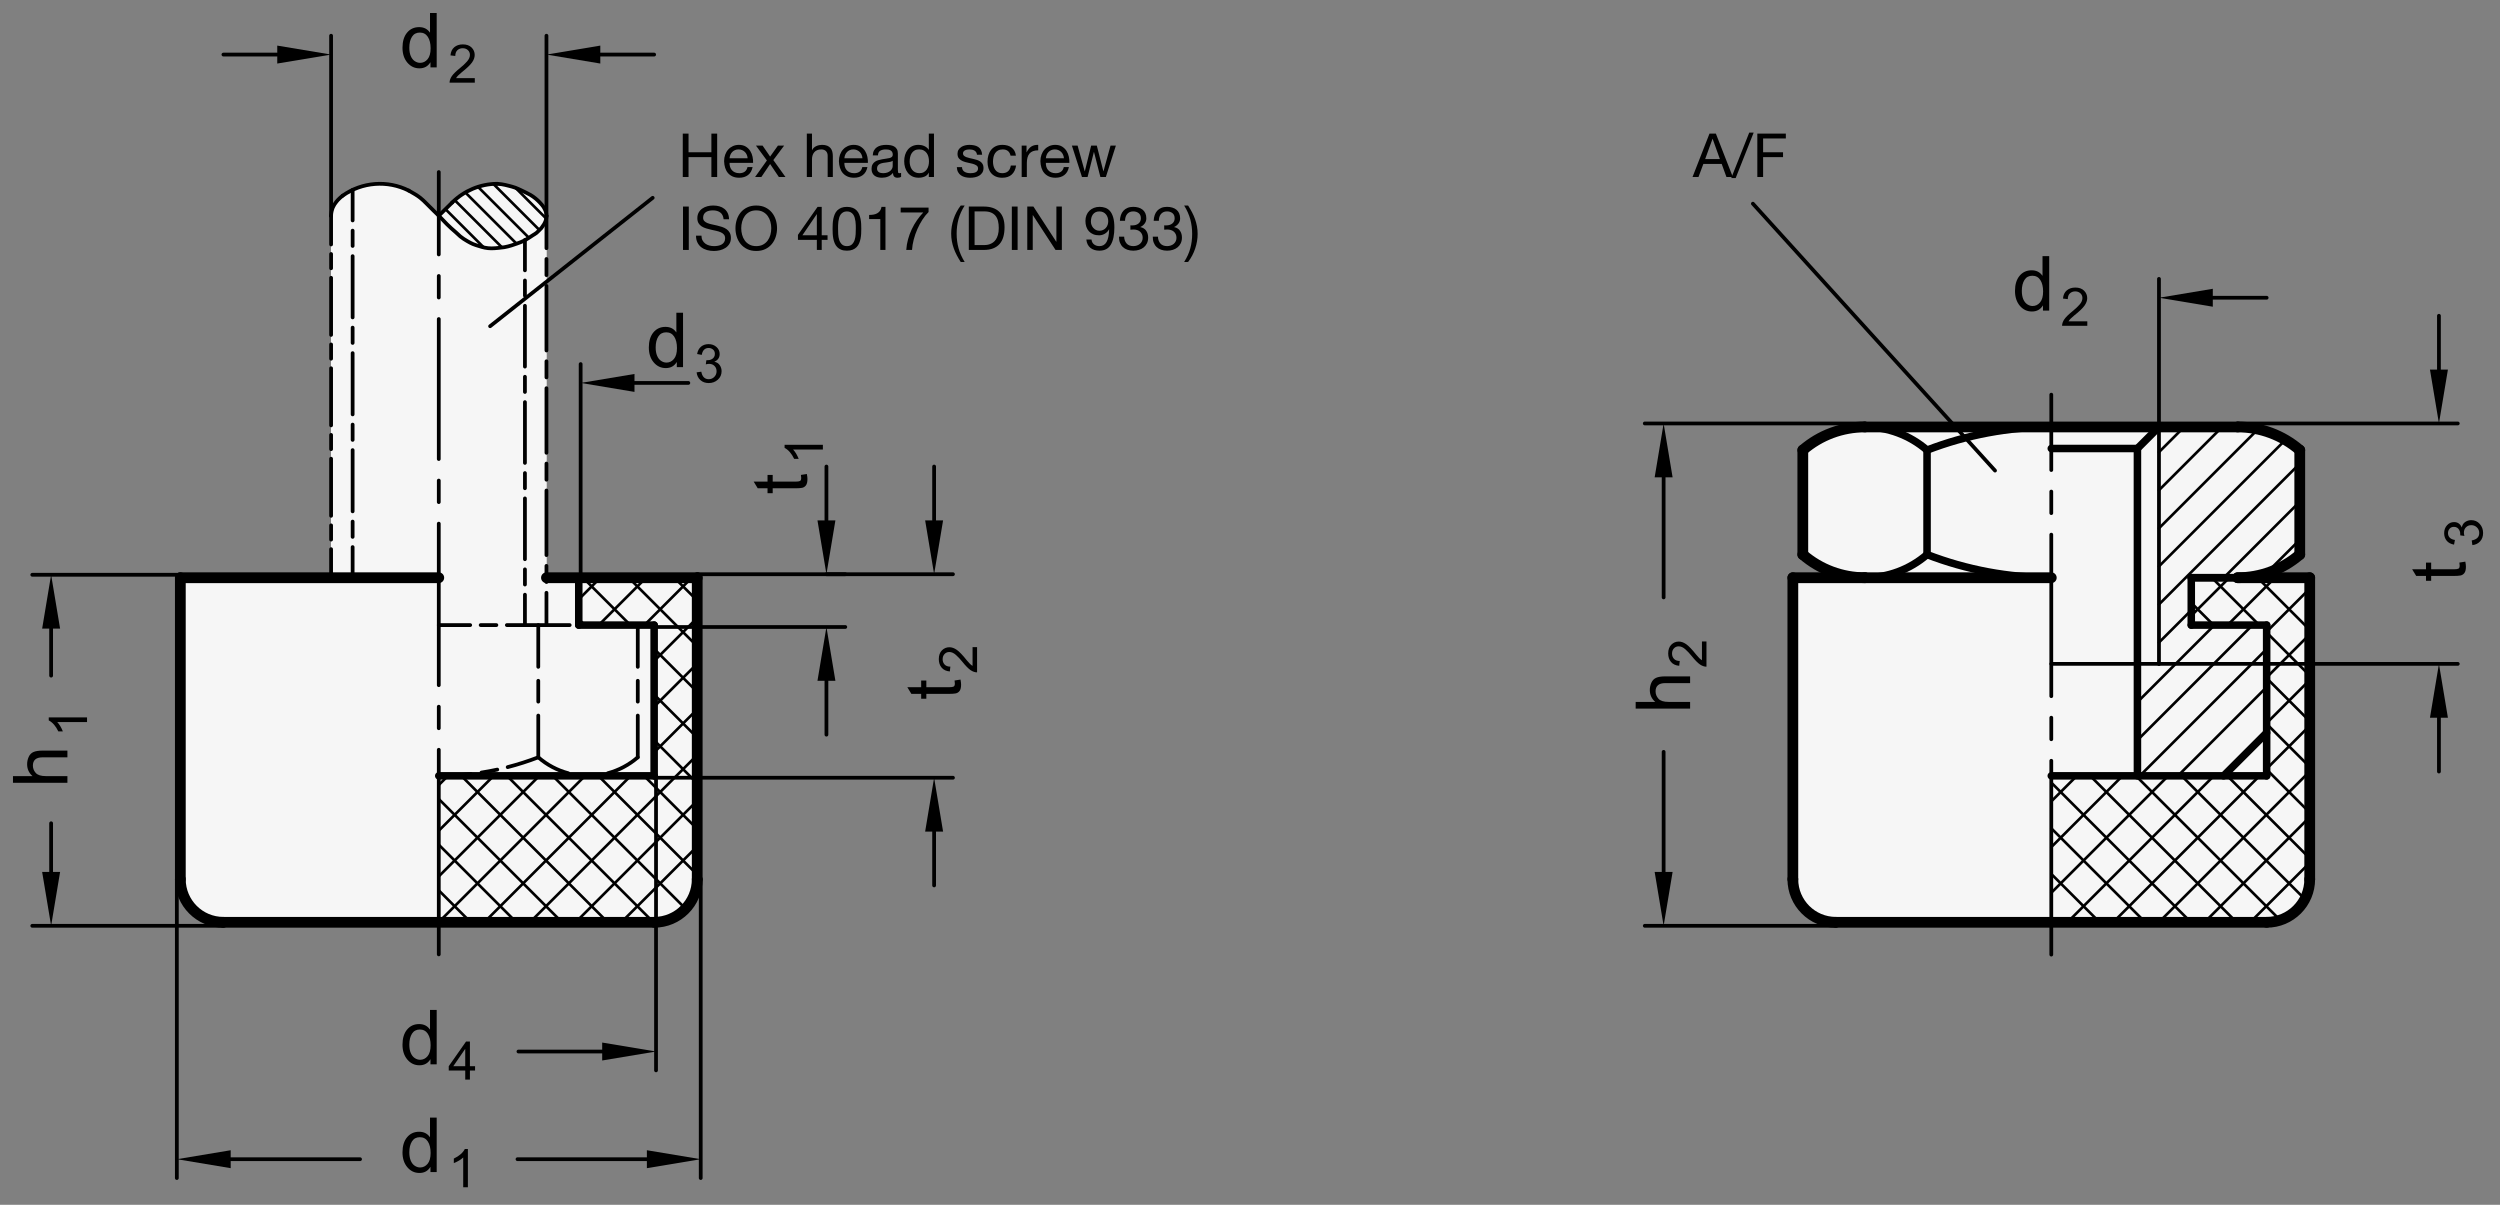 <?xml version="1.0" encoding="utf-8"?>
<!-- Generator: Adobe Illustrator 19.1.0, SVG Export Plug-In . SVG Version: 6.00 Build 0)  -->
<svg version="1.1" xmlns="http://www.w3.org/2000/svg" xmlns:xlink="http://www.w3.org/1999/xlink" x="0px" y="0px"
	 viewBox="0 0 329.052 158.581" enable-background="new 0 0 329.052 158.581" xml:space="preserve">
<rect x="0" y="0" width="329.052" height="158.581" fill="#808080" stroke="none"/>
<g id="MD_x5F_3_x5F_FUELLUNG_x5F_WS">
	<g id="POLYLINE_3_">
		<path fill="#FFFFFF" d="M304.007,115.725V76.04h-9.487c3.003,0,5.906-1.082,8.176-3.047V59.244
			c-2.271-1.966-5.173-3.047-8.176-3.047h-49.057c-3.003,0-5.906,1.082-8.176,3.047v13.748c2.271,1.966,5.173,3.047,8.176,3.047
			h-9.487v39.685c0,3.131,2.538,5.669,5.669,5.669h56.693C301.469,121.394,304.007,118.856,304.007,115.725z"/>
	</g>
	<g id="POLYLINE_4_">
		<path fill="#FFFFFF" d="M91.768,115.725V76.04H71.925V28.418l-0.006-0.093L71.831,27.8l-0.213-0.426l-0.355-0.497l-0.409-0.426
			l-0.262-0.262l-0.889-0.604l-0.853-0.462l-1.155-0.462l-1.297-0.337l-0.942-0.142h-0.977l-0.96,0.107l-1.013,0.32l-0.96,0.462
			l-1.137,0.799l-0.782,0.675l-0.551,0.533l-1.294,1.312l-0.859-0.83l-0.784-0.763l-0.784-0.636l-0.869-0.657l-0.827-0.466
			l-0.742-0.403l-1.039-0.297l-0.933-0.148l-0.763-0.042l-1.039,0.064l-1.017,0.191l-0.89,0.254l-0.763,0.318l-0.594,0.254
			l-0.551,0.381l-0.445,0.318L44.5,26.309l-0.339,0.36l-0.212,0.36l-0.212,0.487l-0.127,0.381l-0.03,0.52V76.04H23.736v39.685
			c0,3.131,2.538,5.669,5.669,5.669h56.693C89.23,121.394,91.768,118.856,91.768,115.725z"/>
	</g>
</g>
<g id="MD_x5F_3_x5F_FUELLUNG_x5F_GR">
	<g id="POLYLINE">
		<path fill="#F6F6F6" d="M91.768,115.725V76.04H71.925V28.418l-0.006-0.093L71.831,27.8l-0.213-0.426l-0.355-0.497l-0.409-0.426
			l-0.262-0.262l-0.889-0.604l-0.853-0.462l-1.155-0.462l-1.297-0.337l-0.942-0.142h-0.977l-0.96,0.107l-1.013,0.32l-0.96,0.462
			l-1.137,0.799l-0.782,0.675l-0.551,0.533l-1.294,1.312l-0.859-0.83l-0.784-0.763l-0.784-0.636l-0.869-0.657l-0.827-0.466
			l-0.742-0.403l-1.039-0.297l-0.933-0.148l-0.763-0.042l-1.039,0.064l-1.017,0.191l-0.89,0.254l-0.763,0.318l-0.594,0.254
			l-0.551,0.381l-0.445,0.318L44.5,26.309l-0.339,0.36l-0.212,0.36l-0.212,0.487l-0.127,0.381l-0.03,0.52V76.04H23.736v39.685
			c0,3.131,2.538,5.669,5.669,5.669h56.693C89.23,121.394,91.768,118.856,91.768,115.725z"/>
	</g>
	<g id="POLYLINE_1_">
		<path fill="#F6F6F6" d="M304.007,115.725V76.04h-9.487c3.003,0,5.906-1.082,8.176-3.047V59.244
			c-2.271-1.966-5.173-3.047-8.176-3.047h-49.057c-3.003,0-5.906,1.082-8.176,3.047v13.748c2.271,1.966,5.173,3.047,8.176,3.047
			h-9.487v39.685c0,3.131,2.538,5.669,5.669,5.669h56.693C301.469,121.394,304.007,118.856,304.007,115.725z"/>
	</g>
</g>
<g id="MD_x5F_2_x5F_MITTELLINIE">
	<g id="LINE">
		<path d="M46.414,76.288c-0.137,0-0.248-0.111-0.248-0.248v-4.032c0-0.137,0.111-0.248,0.248-0.248s0.248,0.111,0.248,0.248v4.032
			C46.662,76.177,46.551,76.288,46.414,76.288z M46.414,70.912c-0.137,0-0.248-0.111-0.248-0.248v-2.015
			c0-0.137,0.111-0.248,0.248-0.248s0.248,0.111,0.248,0.248v2.015C46.662,70.801,46.551,70.912,46.414,70.912z M46.414,67.553
			c-0.137,0-0.248-0.111-0.248-0.248v-8.062c0-0.137,0.111-0.248,0.248-0.248s0.248,0.111,0.248,0.248v8.062
			C46.662,67.442,46.551,67.553,46.414,67.553z M46.414,58.148c-0.137,0-0.248-0.111-0.248-0.248v-2.016
			c0-0.137,0.111-0.248,0.248-0.248s0.248,0.111,0.248,0.248V57.9C46.662,58.038,46.551,58.148,46.414,58.148z M46.414,54.79
			c-0.137,0-0.248-0.111-0.248-0.248V46.48c0-0.137,0.111-0.248,0.248-0.248s0.248,0.111,0.248,0.248v8.062
			C46.662,54.679,46.551,54.79,46.414,54.79z M46.414,45.385c-0.137,0-0.248-0.111-0.248-0.248v-2.016
			c0-0.137,0.111-0.248,0.248-0.248s0.248,0.111,0.248,0.248v2.016C46.662,45.274,46.551,45.385,46.414,45.385z M46.414,42.026
			c-0.137,0-0.248-0.111-0.248-0.248v-8.062c0-0.137,0.111-0.248,0.248-0.248s0.248,0.111,0.248,0.248v8.062
			C46.662,41.915,46.551,42.026,46.414,42.026z M46.414,32.621c-0.137,0-0.248-0.111-0.248-0.248v-2.016
			c0-0.137,0.111-0.248,0.248-0.248s0.248,0.111,0.248,0.248v2.016C46.662,32.51,46.551,32.621,46.414,32.621z M46.414,29.262
			c-0.137,0-0.248-0.111-0.248-0.248v-4.031c0-0.137,0.111-0.248,0.248-0.248s0.248,0.111,0.248,0.248v4.031
			C46.662,29.151,46.551,29.262,46.414,29.262z"/>
	</g>
	<g id="LINE_1_">
		<path d="M69.091,82.523c-0.137,0-0.248-0.111-0.248-0.248v-4.002c0-0.137,0.111-0.248,0.248-0.248s0.248,0.111,0.248,0.248v4.002
			C69.339,82.412,69.228,82.523,69.091,82.523z M69.091,77.187c-0.137,0-0.248-0.111-0.248-0.248v-2.001
			c0-0.137,0.111-0.248,0.248-0.248s0.248,0.111,0.248,0.248v2.001C69.339,77.076,69.228,77.187,69.091,77.187z M69.091,73.852
			c-0.137,0-0.248-0.111-0.248-0.248v-8.005c0-0.137,0.111-0.248,0.248-0.248s0.248,0.111,0.248,0.248v8.005
			C69.339,73.741,69.228,73.852,69.091,73.852z M69.091,64.513c-0.137,0-0.248-0.111-0.248-0.248v-2.001
			c0-0.137,0.111-0.248,0.248-0.248s0.248,0.111,0.248,0.248v2.001C69.339,64.402,69.228,64.513,69.091,64.513z M69.091,61.177
			c-0.137,0-0.248-0.111-0.248-0.248v-8.004c0-0.137,0.111-0.248,0.248-0.248s0.248,0.111,0.248,0.248v8.004
			C69.339,61.066,69.228,61.177,69.091,61.177z M69.091,51.838c-0.137,0-0.248-0.111-0.248-0.248v-2.001
			c0-0.137,0.111-0.248,0.248-0.248s0.248,0.111,0.248,0.248v2.001C69.339,51.728,69.228,51.838,69.091,51.838z M69.091,48.503
			c-0.137,0-0.248-0.111-0.248-0.248V40.25c0-0.137,0.111-0.248,0.248-0.248s0.248,0.111,0.248,0.248v8.005
			C69.339,48.393,69.228,48.503,69.091,48.503z M69.091,39.165c-0.137,0-0.248-0.111-0.248-0.248v-2.001
			c0-0.137,0.111-0.248,0.248-0.248s0.248,0.111,0.248,0.248v2.001C69.339,39.054,69.228,39.165,69.091,39.165z M69.091,35.829
			c-0.137,0-0.248-0.111-0.248-0.248v-4.002c0-0.137,0.111-0.248,0.248-0.248s0.248,0.111,0.248,0.248v4.002
			C69.339,35.718,69.228,35.829,69.091,35.829z"/>
	</g>
	<g id="LINE_2_">
		<path d="M83.944,82.523h-4.136c-0.137,0-0.248-0.111-0.248-0.248s0.111-0.248,0.248-0.248h4.136c0.137,0,0.248,0.111,0.248,0.248
			S84.082,82.523,83.944,82.523z M78.43,82.523h-2.067c-0.137,0-0.248-0.111-0.248-0.248s0.111-0.248,0.248-0.248h2.067
			c0.137,0,0.248,0.111,0.248,0.248S78.567,82.523,78.43,82.523z M74.984,82.523h-8.271c-0.137,0-0.248-0.111-0.248-0.248
			s0.111-0.248,0.248-0.248h8.271c0.137,0,0.248,0.111,0.248,0.248S75.121,82.523,74.984,82.523z M65.334,82.523h-2.068
			c-0.137,0-0.248-0.111-0.248-0.248s0.111-0.248,0.248-0.248h2.068c0.137,0,0.248,0.111,0.248,0.248S65.472,82.523,65.334,82.523z
			 M61.888,82.523h-4.136c-0.137,0-0.248-0.111-0.248-0.248s0.111-0.248,0.248-0.248h4.136c0.137,0,0.248,0.111,0.248,0.248
			S62.025,82.523,61.888,82.523z"/>
	</g>
	<g id="LINE_3_">
		<path d="M70.848,99.926c-0.137,0-0.248-0.111-0.248-0.248v-5.495c0-0.137,0.111-0.248,0.248-0.248s0.248,0.111,0.248,0.248v5.495
			C71.096,99.814,70.985,99.926,70.848,99.926z M70.848,92.599c-0.137,0-0.248-0.111-0.248-0.248v-2.747
			c0-0.137,0.111-0.248,0.248-0.248s0.248,0.111,0.248,0.248v2.747C71.096,92.487,70.985,92.599,70.848,92.599z M70.848,88.02
			c-0.137,0-0.248-0.111-0.248-0.248v-5.496c0-0.137,0.111-0.248,0.248-0.248s0.248,0.111,0.248,0.248v5.496
			C71.096,87.908,70.985,88.02,70.848,88.02z"/>
	</g>
	<g id="LINE_4_">
		<path d="M83.944,99.926c-0.137,0-0.248-0.111-0.248-0.248v-5.495c0-0.137,0.111-0.248,0.248-0.248s0.248,0.111,0.248,0.248v5.495
			C84.192,99.814,84.082,99.926,83.944,99.926z M83.944,92.599c-0.137,0-0.248-0.111-0.248-0.248v-2.747
			c0-0.137,0.111-0.248,0.248-0.248s0.248,0.111,0.248,0.248v2.747C84.192,92.487,84.082,92.599,83.944,92.599z M83.944,88.02
			c-0.137,0-0.248-0.111-0.248-0.248v-5.496c0-0.137,0.111-0.248,0.248-0.248s0.248,0.111,0.248,0.248v5.496
			C84.192,87.908,84.082,88.02,83.944,88.02z"/>
	</g>
	<g id="LINE_5_">
		<path d="M77.396,102.366h-6.204c-0.137,0-0.248-0.111-0.248-0.248s0.111-0.248,0.248-0.248h6.204c0.137,0,0.248,0.111,0.248,0.248
			S77.534,102.366,77.396,102.366z M69.125,102.366h-3.102c-0.137,0-0.248-0.111-0.248-0.248s0.111-0.248,0.248-0.248h3.102
			c0.137,0,0.248,0.111,0.248,0.248S69.262,102.366,69.125,102.366z M63.955,102.366h-6.203c-0.137,0-0.248-0.111-0.248-0.248
			s0.111-0.248,0.248-0.248h6.203c0.137,0,0.248,0.111,0.248,0.248S64.092,102.366,63.955,102.366z"/>
	</g>
	<g id="ARC">
		<path d="M77.371,102.366c-0.37,0-0.75-0.021-1.128-0.064c-0.136-0.015-0.234-0.138-0.219-0.273
			c0.016-0.137,0.138-0.229,0.274-0.219c0.368,0.041,0.735,0.07,1.097,0.061c0.363,0,0.732-0.021,1.097-0.062
			c0.142-0.009,0.259,0.083,0.274,0.219s-0.083,0.259-0.219,0.273C78.156,102.346,77.752,102.356,77.371,102.366z M79.996,102.023
			c-0.11,0-0.21-0.073-0.24-0.184c-0.035-0.133,0.043-0.269,0.175-0.304c1.431-0.384,2.726-1.072,3.851-2.046
			c0.103-0.091,0.26-0.078,0.35,0.025c0.09,0.104,0.079,0.26-0.025,0.35c-1.182,1.023-2.543,1.746-4.046,2.149
			C80.039,102.021,80.017,102.023,79.996,102.023z M74.796,102.023c-0.021,0-0.043-0.003-0.064-0.009
			c-1.502-0.403-2.864-1.126-4.045-2.149c-0.104-0.09-0.115-0.246-0.025-0.35c0.089-0.104,0.246-0.116,0.35-0.025
			c1.125,0.974,2.42,1.662,3.85,2.046c0.132,0.035,0.21,0.171,0.175,0.304C75.006,101.95,74.906,102.023,74.796,102.023z"/>
	</g>
	<g id="LINE_6_">
		<path d="M77.396,102.366h-6.203c-0.137,0-0.248-0.111-0.248-0.248s0.111-0.248,0.248-0.248h6.203c0.137,0,0.248,0.111,0.248,0.248
			S77.534,102.366,77.396,102.366z M69.125,102.366h-3.102c-0.137,0-0.248-0.111-0.248-0.248s0.111-0.248,0.248-0.248h3.102
			c0.137,0,0.248,0.111,0.248,0.248S69.263,102.366,69.125,102.366z M63.956,102.366h-6.204c-0.137,0-0.248-0.111-0.248-0.248
			s0.111-0.248,0.248-0.248h6.204c0.137,0,0.248,0.111,0.248,0.248S64.093,102.366,63.956,102.366z"/>
	</g>
	<g id="ARC_5_">
		<path d="M57.752,102.366c-0.137,0-0.248-0.111-0.248-0.248s0.111-0.248,0.248-0.248c1.399,0,2.81-0.082,4.192-0.244
			c0.129-0.019,0.259,0.081,0.275,0.217c0.016,0.137-0.082,0.26-0.218,0.275C60.6,102.283,59.17,102.366,57.752,102.366z
			 M63.37,101.93c-0.12,0-0.226-0.087-0.245-0.21c-0.021-0.135,0.071-0.262,0.207-0.283c0.695-0.109,1.39-0.238,2.065-0.385
			c0.137-0.028,0.266,0.055,0.295,0.189c0.029,0.134-0.056,0.266-0.189,0.295c-0.684,0.148-1.389,0.28-2.093,0.391
			C63.396,101.929,63.383,101.93,63.37,101.93z M66.821,101.217c-0.111,0-0.211-0.074-0.24-0.187
			c-0.034-0.132,0.046-0.268,0.178-0.302c1.353-0.349,2.699-0.78,4-1.282c0.126-0.052,0.271,0.014,0.321,0.143
			c0.049,0.127-0.014,0.271-0.142,0.32c-1.319,0.509-2.683,0.946-4.054,1.3C66.862,101.214,66.842,101.217,66.821,101.217z"/>
	</g>
	<g id="LINE_23_">
		<path d="M43.579,76.288c-0.137,0-0.248-0.111-0.248-0.248v-3.76c0-0.137,0.111-0.248,0.248-0.248s0.248,0.111,0.248,0.248v3.76
			C43.827,76.177,43.716,76.288,43.579,76.288z M43.579,71.275c-0.137,0-0.248-0.111-0.248-0.248v-1.88
			c0-0.137,0.111-0.248,0.248-0.248s0.248,0.111,0.248,0.248v1.88C43.827,71.164,43.716,71.275,43.579,71.275z M43.579,68.142
			c-0.137,0-0.248-0.111-0.248-0.248v-7.519c0-0.137,0.111-0.248,0.248-0.248s0.248,0.111,0.248,0.248v7.519
			C43.827,68.031,43.716,68.142,43.579,68.142z M43.579,59.37c-0.137,0-0.248-0.111-0.248-0.248v-1.88
			c0-0.137,0.111-0.248,0.248-0.248s0.248,0.111,0.248,0.248v1.88C43.827,59.259,43.716,59.37,43.579,59.37z M43.579,56.236
			c-0.137,0-0.248-0.111-0.248-0.248v-7.519c0-0.137,0.111-0.248,0.248-0.248s0.248,0.111,0.248,0.248v7.519
			C43.827,56.125,43.716,56.236,43.579,56.236z M43.579,47.464c-0.137,0-0.248-0.111-0.248-0.248v-1.88
			c0-0.137,0.111-0.248,0.248-0.248s0.248,0.111,0.248,0.248v1.88C43.827,47.353,43.716,47.464,43.579,47.464z M43.579,44.331
			c-0.137,0-0.248-0.111-0.248-0.248v-7.519c0-0.137,0.111-0.248,0.248-0.248s0.248,0.111,0.248,0.248v7.519
			C43.827,44.22,43.716,44.331,43.579,44.331z M43.579,35.559c-0.137,0-0.248-0.111-0.248-0.248v-1.88
			c0-0.137,0.111-0.248,0.248-0.248s0.248,0.111,0.248,0.248v1.88C43.827,35.448,43.716,35.559,43.579,35.559z M43.579,32.426
			c-0.137,0-0.248-0.111-0.248-0.248v-3.76c0-0.137,0.111-0.248,0.248-0.248s0.248,0.111,0.248,0.248v3.76
			C43.827,32.315,43.716,32.426,43.579,32.426z"/>
	</g>
	<g id="LINE_37_">
		<path d="M71.925,82.523c-0.137,0-0.248-0.111-0.248-0.248v-4.252c0-0.137,0.111-0.248,0.248-0.248s0.248,0.111,0.248,0.248v4.252
			C72.173,82.412,72.063,82.523,71.925,82.523z M71.925,76.854c-0.137,0-0.248-0.111-0.248-0.248V74.48
			c0-0.137,0.111-0.248,0.248-0.248s0.248,0.111,0.248,0.248v2.126C72.173,76.743,72.063,76.854,71.925,76.854z M71.925,73.311
			c-0.137,0-0.248-0.111-0.248-0.248v-8.504c0-0.137,0.111-0.248,0.248-0.248s0.248,0.111,0.248,0.248v8.504
			C72.173,73.2,72.063,73.311,71.925,73.311z M71.925,63.39c-0.137,0-0.248-0.111-0.248-0.248v-2.126
			c0-0.137,0.111-0.248,0.248-0.248s0.248,0.111,0.248,0.248v2.126C72.173,63.279,72.063,63.39,71.925,63.39z M71.925,59.846
			c-0.137,0-0.248-0.111-0.248-0.248v-8.504c0-0.137,0.111-0.248,0.248-0.248s0.248,0.111,0.248,0.248v8.504
			C72.173,59.735,72.063,59.846,71.925,59.846z M71.925,49.925c-0.137,0-0.248-0.111-0.248-0.248v-2.126
			c0-0.137,0.111-0.248,0.248-0.248s0.248,0.111,0.248,0.248v2.126C72.173,49.814,72.063,49.925,71.925,49.925z M71.925,46.382
			c-0.137,0-0.248-0.111-0.248-0.248V37.63c0-0.137,0.111-0.248,0.248-0.248s0.248,0.111,0.248,0.248v8.504
			C72.173,46.271,72.063,46.382,71.925,46.382z M71.925,36.46c-0.137,0-0.248-0.111-0.248-0.248v-2.125
			c0-0.137,0.111-0.248,0.248-0.248s0.248,0.111,0.248,0.248v2.125C72.173,36.35,72.063,36.46,71.925,36.46z M71.925,32.917
			c-0.137,0-0.248-0.111-0.248-0.248v-4.252c0-0.137,0.111-0.248,0.248-0.248s0.248,0.111,0.248,0.248v4.252
			C72.173,32.807,72.063,32.917,71.925,32.917z"/>
	</g>
</g>
<g id="MD_x5F_1_x5F_070">
	<g id="LINE_7_">
		
			<line fill="none" stroke="#000000" stroke-width="0.992" stroke-linecap="round" stroke-linejoin="round" stroke-miterlimit="10" x1="269.992" y1="102.118" x2="298.338" y2="102.118"/>
	</g>
	<g id="LINE_8_">
		
			<line fill="none" stroke="#000000" stroke-width="0.992" stroke-linecap="round" stroke-linejoin="round" stroke-miterlimit="10" x1="298.338" y1="102.118" x2="298.338" y2="82.276"/>
	</g>
	<g id="LINE_9_">
		
			<line fill="none" stroke="#000000" stroke-width="0.992" stroke-linecap="round" stroke-linejoin="round" stroke-miterlimit="10" x1="288.417" y1="76.04" x2="288.417" y2="82.276"/>
	</g>
	<g id="LINE_10_">
		
			<line fill="none" stroke="#000000" stroke-width="0.992" stroke-linecap="round" stroke-linejoin="round" stroke-miterlimit="10" x1="292.669" y1="102.118" x2="298.338" y2="96.449"/>
	</g>
	<g id="ARC_1_">
		
			<path fill="none" stroke="#000000" stroke-width="0.992" stroke-linecap="round" stroke-linejoin="round" stroke-miterlimit="10" d="
			M269.992,56.197c-5.592,0-11.136,1.033-16.352,3.047"/>
	</g>
	<g id="ARC_2_">
		
			<path fill="none" stroke="#000000" stroke-width="0.992" stroke-linecap="round" stroke-linejoin="round" stroke-miterlimit="10" d="
			M253.639,59.244c-2.271-1.966-5.173-3.047-8.176-3.047"/>
	</g>
	<g id="LINE_11_">
		
			<line fill="none" stroke="#000000" stroke-width="0.992" stroke-linecap="round" stroke-linejoin="round" stroke-miterlimit="10" x1="253.639" y1="72.992" x2="253.639" y2="59.244"/>
	</g>
	<g id="ARC_3_">
		
			<path fill="none" stroke="#000000" stroke-width="0.992" stroke-linecap="round" stroke-linejoin="round" stroke-miterlimit="10" d="
			M253.639,72.992c5.217,2.014,10.76,3.047,16.352,3.047"/>
	</g>
	<g id="LINE_12_">
		
			<line fill="none" stroke="#000000" stroke-width="0.992" stroke-linecap="round" stroke-linejoin="round" stroke-miterlimit="10" x1="294.52" y1="76.04" x2="288.417" y2="76.04"/>
	</g>
	<g id="LINE_13_">
		
			<line fill="none" stroke="#000000" stroke-width="0.992" stroke-linecap="round" stroke-linejoin="round" stroke-miterlimit="10" x1="288.417" y1="82.276" x2="298.338" y2="82.276"/>
	</g>
	<g id="LINE_16_">
		
			<line fill="none" stroke="#000000" stroke-width="0.992" stroke-linecap="round" stroke-linejoin="round" stroke-miterlimit="10" x1="281.33" y1="59.032" x2="281.33" y2="102.118"/>
	</g>
	<g id="ARC_4_">
		
			<path fill="none" stroke="#000000" stroke-width="0.992" stroke-linecap="round" stroke-linejoin="round" stroke-miterlimit="10" d="
			M245.463,76.04c3.003,0,5.906-1.082,8.176-3.047"/>
	</g>
	<g id="LINE_17_">
		
			<line fill="none" stroke="#000000" stroke-width="0.992" stroke-linecap="round" stroke-linejoin="round" stroke-miterlimit="10" x1="294.52" y1="76.04" x2="288.417" y2="76.04"/>
	</g>
	<g id="LINE_19_">
		
			<line fill="none" stroke="#000000" stroke-width="0.992" stroke-linecap="round" stroke-linejoin="round" stroke-miterlimit="10" x1="76.177" y1="76.04" x2="76.177" y2="82.276"/>
	</g>
	<g id="LINE_20_">
		
			<line fill="none" stroke="#000000" stroke-width="0.992" stroke-linecap="round" stroke-linejoin="round" stroke-miterlimit="10" x1="76.177" y1="82.276" x2="86.099" y2="82.276"/>
	</g>
	<g id="LINE_21_">
		
			<line fill="none" stroke="#000000" stroke-width="0.992" stroke-linecap="round" stroke-linejoin="round" stroke-miterlimit="10" x1="86.099" y1="102.118" x2="86.099" y2="82.276"/>
	</g>
	<g id="LINE_22_">
		
			<line fill="none" stroke="#000000" stroke-width="0.992" stroke-linecap="round" stroke-linejoin="round" stroke-miterlimit="10" x1="57.752" y1="102.118" x2="86.099" y2="102.118"/>
	</g>
	<g id="LINE_143_">
		
			<line fill="none" stroke="#000000" stroke-width="0.992" stroke-linecap="round" stroke-linejoin="round" stroke-miterlimit="10" x1="284.165" y1="56.197" x2="281.33" y2="59.032"/>
	</g>
	<g id="LINE_144_">
		
			<line fill="none" stroke="#000000" stroke-width="0.992" stroke-linecap="round" stroke-linejoin="round" stroke-miterlimit="10" x1="281.33" y1="59.032" x2="269.992" y2="59.032"/>
	</g>
</g>
<g id="MD_x5F_1_x5F_035">
	<g id="LINE_14_">
		
			<line fill="none" stroke="#000000" stroke-width="0.496" stroke-linecap="round" stroke-linejoin="round" stroke-miterlimit="10" x1="284.165" y1="87.378" x2="269.992" y2="87.378"/>
	</g>
	<g id="LINE_15_">
		
			<line fill="none" stroke="#000000" stroke-width="0.496" stroke-linecap="round" stroke-linejoin="round" stroke-miterlimit="10" x1="284.165" y1="56.197" x2="284.165" y2="87.378"/>
	</g>
	<g id="LINE_124_">
		
			<line fill="none" stroke="#000000" stroke-width="0.496" stroke-linecap="round" stroke-linejoin="round" stroke-miterlimit="10" x1="262.586" y1="61.939" x2="230.717" y2="26.809"/>
	</g>
	<g id="LINE_129_">
		
			<line fill="none" stroke="#000000" stroke-width="0.496" stroke-linecap="round" stroke-linejoin="round" stroke-miterlimit="10" x1="64.508" y1="42.938" x2="85.907" y2="26.038"/>
	</g>
	<g id="ARC_14_">
		
			<path fill="none" stroke="#000000" stroke-width="0.496" stroke-linecap="round" stroke-linejoin="round" stroke-miterlimit="10" d="
			M53.802,25.087c-2.802-1.401-6.148-1.144-8.702,0.669"/>
	</g>
	<g id="SPLINE">
		
			<path fill="none" stroke="#000000" stroke-width="0.496" stroke-linecap="round" stroke-linejoin="round" stroke-miterlimit="10" d="
			M43.579,28.418c0.003-0.098,0.006-0.196,0.016-0.293c0.011-0.103,0.029-0.205,0.053-0.306c0.023-0.094,0.05-0.186,0.078-0.279
			c0.023-0.076,0.046-0.151,0.078-0.223c0.028-0.063,0.063-0.123,0.095-0.184c0.033-0.063,0.064-0.128,0.1-0.19
			c0.04-0.068,0.087-0.132,0.134-0.195c0.044-0.06,0.089-0.12,0.134-0.179c0.057-0.074,0.116-0.148,0.179-0.218
			c0.075-0.083,0.155-0.161,0.237-0.237c0.049-0.046,0.099-0.091,0.149-0.136c0.087-0.076,0.177-0.149,0.266-0.222"/>
	</g>
	<g id="SPLINE_1_">
		
			<path fill="none" stroke="#000000" stroke-width="0.496" stroke-linecap="round" stroke-linejoin="round" stroke-miterlimit="10" d="
			M71.925,28.418c-0.005-0.112-0.009-0.224-0.028-0.335c-0.015-0.09-0.039-0.179-0.07-0.264c-0.036-0.1-0.083-0.196-0.13-0.291
			c-0.048-0.099-0.097-0.199-0.157-0.291c-0.066-0.103-0.146-0.198-0.227-0.291c-0.093-0.108-0.188-0.215-0.286-0.318
			c-0.167-0.176-0.346-0.341-0.533-0.495c-0.211-0.174-0.434-0.333-0.67-0.472c-0.195-0.115-0.397-0.216-0.601-0.315
			c-0.232-0.113-0.465-0.224-0.699-0.335c-0.24-0.113-0.48-0.225-0.729-0.315c-0.279-0.101-0.568-0.173-0.857-0.246
			c-0.3-0.076-0.601-0.152-0.906-0.197c-0.198-0.029-0.397-0.044-0.597-0.06"/>
	</g>
	<g id="SPLINE_2_">
		
			<path fill="none" stroke="#000000" stroke-width="0.496" stroke-linecap="round" stroke-linejoin="round" stroke-miterlimit="10" d="
			M57.753,28.393c0.589-0.58,1.178-1.159,1.768-1.739"/>
	</g>
	<g id="ARC_15_">
		
			<path fill="none" stroke="#000000" stroke-width="0.496" stroke-linecap="round" stroke-linejoin="round" stroke-miterlimit="10" d="
			M65.438,24.191c-2.219,0.015-4.343,0.9-5.917,2.463"/>
	</g>
	<g id="SPLINE_3_">
		
			<path fill="none" stroke="#000000" stroke-width="0.496" stroke-linecap="round" stroke-linejoin="round" stroke-miterlimit="10" d="
			M57.748,28.389c0.361,0.383,0.722,0.766,1.096,1.137c0.183,0.182,0.369,0.36,0.561,0.532c0.203,0.181,0.413,0.354,0.613,0.538
			c0.19,0.174,0.371,0.359,0.568,0.523c0.281,0.234,0.595,0.427,0.913,0.613c0.244,0.142,0.49,0.28,0.748,0.389
			c0.275,0.116,0.565,0.197,0.853,0.284c0.233,0.07,0.465,0.144,0.703,0.194c0.294,0.063,0.596,0.09,0.898,0.09
			c0.31,0,0.619-0.03,0.927-0.06c0.25-0.024,0.5-0.048,0.748-0.09c0.324-0.055,0.643-0.14,0.957-0.239
			c0.236-0.074,0.469-0.156,0.703-0.239c0.356-0.127,0.714-0.257,1.047-0.434c0.192-0.102,0.377-0.22,0.559-0.341
			c0.167-0.11,0.331-0.223,0.502-0.328c0.16-0.098,0.326-0.189,0.47-0.306c0.141-0.115,0.261-0.254,0.393-0.382
			c0.082-0.079,0.168-0.154,0.24-0.24c0.069-0.082,0.125-0.173,0.186-0.262c0.062-0.091,0.129-0.179,0.186-0.273
			c0.05-0.084,0.092-0.172,0.131-0.262c0.029-0.066,0.056-0.133,0.079-0.202c0.027-0.082,0.049-0.166,0.065-0.251
			c0.013-0.07,0.021-0.141,0.026-0.212c0.003-0.051,0.004-0.102,0.005-0.153"/>
	</g>
	<g id="SPLINE_4_">
		
			<path fill="none" stroke="#000000" stroke-width="0.496" stroke-linecap="round" stroke-linejoin="round" stroke-miterlimit="10" d="
			M53.802,25.087c0.282,0.159,0.565,0.317,0.841,0.487c0.234,0.144,0.463,0.296,0.677,0.466c0.27,0.214,0.516,0.457,0.761,0.7
			c0.348,0.347,0.691,0.697,1.041,1.04c0.209,0.205,0.42,0.409,0.631,0.612"/>
	</g>
	<g id="LINE_155_">
		
			<line fill="none" stroke="#000000" stroke-width="0.496" stroke-linecap="round" stroke-linejoin="round" stroke-miterlimit="10" x1="57.752" y1="68.922" x2="57.752" y2="90.182"/>
	</g>
	<g id="LINE_156_">
		
			<line fill="none" stroke="#000000" stroke-width="0.496" stroke-linecap="round" stroke-linejoin="round" stroke-miterlimit="10" x1="57.752" y1="41.993" x2="57.752" y2="60.418"/>
	</g>
	<g id="LINE_157_">
		
			<line fill="none" stroke="#000000" stroke-width="0.496" stroke-linecap="round" stroke-linejoin="round" stroke-miterlimit="10" x1="57.752" y1="63.253" x2="57.752" y2="66.088"/>
	</g>
	<g id="LINE_158_">
		
			<line fill="none" stroke="#000000" stroke-width="0.496" stroke-linecap="round" stroke-linejoin="round" stroke-miterlimit="10" x1="57.752" y1="93.017" x2="57.752" y2="95.851"/>
	</g>
	<g id="LINE_159_">
		
			<line fill="none" stroke="#000000" stroke-width="0.496" stroke-linecap="round" stroke-linejoin="round" stroke-miterlimit="10" x1="57.752" y1="98.686" x2="57.752" y2="125.615"/>
	</g>
	<g id="LINE_160_">
		
			<line fill="none" stroke="#000000" stroke-width="0.496" stroke-linecap="round" stroke-linejoin="round" stroke-miterlimit="10" x1="57.752" y1="36.324" x2="57.752" y2="39.158"/>
	</g>
	<g id="LINE_161_">
		
			<line fill="none" stroke="#000000" stroke-width="0.496" stroke-linecap="round" stroke-linejoin="round" stroke-miterlimit="10" x1="57.752" y1="22.647" x2="57.752" y2="33.489"/>
	</g>
	<g id="LINE_162_">
		
			<line fill="none" stroke="#000000" stroke-width="0.496" stroke-linecap="round" stroke-linejoin="round" stroke-miterlimit="10" x1="269.992" y1="70.37" x2="269.992" y2="91.63"/>
	</g>
	<g id="LINE_163_">
		
			<line fill="none" stroke="#000000" stroke-width="0.496" stroke-linecap="round" stroke-linejoin="round" stroke-miterlimit="10" x1="269.992" y1="51.945" x2="269.992" y2="61.866"/>
	</g>
	<g id="LINE_164_">
		
			<line fill="none" stroke="#000000" stroke-width="0.496" stroke-linecap="round" stroke-linejoin="round" stroke-miterlimit="10" x1="269.992" y1="100.134" x2="269.992" y2="125.646"/>
	</g>
	<g id="LINE_165_">
		
			<line fill="none" stroke="#000000" stroke-width="0.496" stroke-linecap="round" stroke-linejoin="round" stroke-miterlimit="10" x1="269.992" y1="94.465" x2="269.992" y2="97.299"/>
	</g>
	<g id="LINE_166_">
		
			<line fill="none" stroke="#000000" stroke-width="0.496" stroke-linecap="round" stroke-linejoin="round" stroke-miterlimit="10" x1="269.992" y1="64.701" x2="269.992" y2="67.536"/>
	</g>
</g>
<g id="MD_x5F_1_x5F_100">
	<g id="LINE_18_">
		
			<line fill="none" stroke="#000000" stroke-width="1.417" stroke-linecap="round" stroke-linejoin="round" stroke-miterlimit="10" x1="245.463" y1="76.04" x2="269.992" y2="76.04"/>
	</g>
	<g id="LINE_24_">
		
			<line fill="none" stroke="#000000" stroke-width="1.417" stroke-linecap="round" stroke-linejoin="round" stroke-miterlimit="10" x1="91.768" y1="76.04" x2="71.925" y2="76.04"/>
	</g>
	<g id="LINE_25_">
		
			<line fill="none" stroke="#000000" stroke-width="1.417" stroke-linecap="round" stroke-linejoin="round" stroke-miterlimit="10" x1="23.736" y1="76.04" x2="57.752" y2="76.04"/>
	</g>
	<g id="LINE_26_">
		
			<line fill="none" stroke="#000000" stroke-width="1.417" stroke-linecap="round" stroke-linejoin="round" stroke-miterlimit="10" x1="23.736" y1="76.04" x2="23.736" y2="115.725"/>
	</g>
	<g id="ARC_6_">
		
			<path fill="none" stroke="#000000" stroke-width="1.417" stroke-linecap="round" stroke-linejoin="round" stroke-miterlimit="10" d="
			M23.736,115.725c0,3.131,2.538,5.669,5.669,5.669"/>
	</g>
	<g id="LINE_27_">
		
			<line fill="none" stroke="#000000" stroke-width="1.417" stroke-linecap="round" stroke-linejoin="round" stroke-miterlimit="10" x1="29.406" y1="121.394" x2="86.099" y2="121.394"/>
	</g>
	<g id="LINE_28_">
		
			<line fill="none" stroke="#000000" stroke-width="1.417" stroke-linecap="round" stroke-linejoin="round" stroke-miterlimit="10" x1="91.768" y1="76.04" x2="91.768" y2="115.725"/>
	</g>
	<g id="ARC_7_">
		
			<path fill="none" stroke="#000000" stroke-width="1.417" stroke-linecap="round" stroke-linejoin="round" stroke-miterlimit="10" d="
			M86.099,121.394c3.131,0,5.669-2.538,5.669-5.669"/>
	</g>
	<g id="ARC_8_">
		
			<path fill="none" stroke="#000000" stroke-width="1.417" stroke-linecap="round" stroke-linejoin="round" stroke-miterlimit="10" d="
			M245.463,56.197c-3.003,0-5.906,1.082-8.176,3.047"/>
	</g>
	<g id="LINE_29_">
		
			<line fill="none" stroke="#000000" stroke-width="1.417" stroke-linecap="round" stroke-linejoin="round" stroke-miterlimit="10" x1="304.007" y1="76.04" x2="294.52" y2="76.04"/>
	</g>
	<g id="ARC_9_">
		
			<path fill="none" stroke="#000000" stroke-width="1.417" stroke-linecap="round" stroke-linejoin="round" stroke-miterlimit="10" d="
			M235.976,115.725c0,3.131,2.538,5.669,5.669,5.669"/>
	</g>
	<g id="ARC_10_">
		
			<path fill="none" stroke="#000000" stroke-width="1.417" stroke-linecap="round" stroke-linejoin="round" stroke-miterlimit="10" d="
			M298.338,121.394c3.131,0,5.669-2.538,5.669-5.669"/>
	</g>
	<g id="LINE_30_">
		
			<line fill="none" stroke="#000000" stroke-width="1.417" stroke-linecap="round" stroke-linejoin="round" stroke-miterlimit="10" x1="304.007" y1="76.04" x2="304.007" y2="115.725"/>
	</g>
	<g id="LINE_31_">
		
			<line fill="none" stroke="#000000" stroke-width="1.417" stroke-linecap="round" stroke-linejoin="round" stroke-miterlimit="10" x1="235.976" y1="76.04" x2="235.976" y2="115.725"/>
	</g>
	<g id="LINE_32_">
		
			<line fill="none" stroke="#000000" stroke-width="1.417" stroke-linecap="round" stroke-linejoin="round" stroke-miterlimit="10" x1="241.645" y1="121.394" x2="298.338" y2="121.394"/>
	</g>
	<g id="LINE_33_">
		
			<line fill="none" stroke="#000000" stroke-width="1.417" stroke-linecap="round" stroke-linejoin="round" stroke-miterlimit="10" x1="235.976" y1="76.04" x2="245.463" y2="76.04"/>
	</g>
	<g id="ARC_11_">
		
			<path fill="none" stroke="#000000" stroke-width="1.417" stroke-linecap="round" stroke-linejoin="round" stroke-miterlimit="10" d="
			M237.287,72.992c2.271,1.966,5.173,3.047,8.176,3.047"/>
	</g>
	<g id="ARC_12_">
		
			<path fill="none" stroke="#000000" stroke-width="1.417" stroke-linecap="round" stroke-linejoin="round" stroke-miterlimit="10" d="
			M294.52,76.04c3.003,0,5.906-1.082,8.176-3.047"/>
	</g>
	<g id="LINE_34_">
		
			<line fill="none" stroke="#000000" stroke-width="1.417" stroke-linecap="round" stroke-linejoin="round" stroke-miterlimit="10" x1="237.287" y1="72.992" x2="237.287" y2="59.244"/>
	</g>
	<g id="LINE_35_">
		
			<line fill="none" stroke="#000000" stroke-width="1.417" stroke-linecap="round" stroke-linejoin="round" stroke-miterlimit="10" x1="302.696" y1="72.992" x2="302.696" y2="59.244"/>
	</g>
	<g id="LINE_36_">
		
			<line fill="none" stroke="#000000" stroke-width="1.417" stroke-linecap="round" stroke-linejoin="round" stroke-miterlimit="10" x1="245.463" y1="56.197" x2="294.52" y2="56.197"/>
	</g>
	<g id="ARC_13_">
		
			<path fill="none" stroke="#000000" stroke-width="1.417" stroke-linecap="round" stroke-linejoin="round" stroke-miterlimit="10" d="
			M302.696,59.244c-2.271-1.966-5.173-3.047-8.176-3.047"/>
	</g>
</g>
<g id="MD_x5F_2_x5F_SCHRAFFUR">
	<g id="LINE_38_">
		
			<line fill="none" stroke="#000000" stroke-width="0.354" stroke-linecap="round" stroke-linejoin="round" stroke-miterlimit="10" x1="57.752" y1="121.363" x2="76.997" y2="102.118"/>
	</g>
	<g id="LINE_39_">
		
			<line fill="none" stroke="#000000" stroke-width="0.354" stroke-linecap="round" stroke-linejoin="round" stroke-miterlimit="10" x1="86.099" y1="93.017" x2="91.768" y2="87.347"/>
	</g>
	<g id="LINE_40_">
		
			<line fill="none" stroke="#000000" stroke-width="0.354" stroke-linecap="round" stroke-linejoin="round" stroke-miterlimit="10" x1="57.752" y1="115.35" x2="70.984" y2="102.118"/>
	</g>
	<g id="LINE_41_">
		
			<line fill="none" stroke="#000000" stroke-width="0.354" stroke-linecap="round" stroke-linejoin="round" stroke-miterlimit="10" x1="86.099" y1="87.004" x2="91.768" y2="81.334"/>
	</g>
	<g id="LINE_42_">
		
			<line fill="none" stroke="#000000" stroke-width="0.354" stroke-linecap="round" stroke-linejoin="round" stroke-miterlimit="10" x1="57.752" y1="109.337" x2="64.971" y2="102.118"/>
	</g>
	<g id="LINE_43_">
		
			<line fill="none" stroke="#000000" stroke-width="0.354" stroke-linecap="round" stroke-linejoin="round" stroke-miterlimit="10" x1="84.813" y1="82.276" x2="91.049" y2="76.04"/>
	</g>
	<g id="LINE_44_">
		
			<line fill="none" stroke="#000000" stroke-width="0.354" stroke-linecap="round" stroke-linejoin="round" stroke-miterlimit="10" x1="57.752" y1="103.324" x2="58.957" y2="102.118"/>
	</g>
	<g id="LINE_45_">
		
			<line fill="none" stroke="#000000" stroke-width="0.354" stroke-linecap="round" stroke-linejoin="round" stroke-miterlimit="10" x1="78.8" y1="82.276" x2="85.036" y2="76.04"/>
	</g>
	<g id="LINE_46_">
		
			<line fill="none" stroke="#000000" stroke-width="0.354" stroke-linecap="round" stroke-linejoin="round" stroke-miterlimit="10" x1="76.177" y1="78.885" x2="79.023" y2="76.04"/>
	</g>
	<g id="LINE_47_">
		
			<line fill="none" stroke="#000000" stroke-width="0.354" stroke-linecap="round" stroke-linejoin="round" stroke-miterlimit="10" x1="63.735" y1="121.394" x2="83.01" y2="102.118"/>
	</g>
	<g id="LINE_48_">
		
			<line fill="none" stroke="#000000" stroke-width="0.354" stroke-linecap="round" stroke-linejoin="round" stroke-miterlimit="10" x1="86.099" y1="99.03" x2="91.768" y2="93.361"/>
	</g>
	<g id="LINE_49_">
		
			<line fill="none" stroke="#000000" stroke-width="0.354" stroke-linecap="round" stroke-linejoin="round" stroke-miterlimit="10" x1="69.748" y1="121.394" x2="91.768" y2="99.374"/>
	</g>
	<g id="LINE_50_">
		
			<line fill="none" stroke="#000000" stroke-width="0.354" stroke-linecap="round" stroke-linejoin="round" stroke-miterlimit="10" x1="75.761" y1="121.394" x2="91.768" y2="105.387"/>
	</g>
	<g id="LINE_51_">
		
			<line fill="none" stroke="#000000" stroke-width="0.354" stroke-linecap="round" stroke-linejoin="round" stroke-miterlimit="10" x1="81.774" y1="121.394" x2="91.768" y2="111.4"/>
	</g>
	<g id="LINE_52_">
		
			<line fill="none" stroke="#000000" stroke-width="0.354" stroke-linecap="round" stroke-linejoin="round" stroke-miterlimit="10" x1="88.185" y1="120.996" x2="91.37" y2="117.811"/>
	</g>
	<g id="LINE_53_">
		
			<line fill="none" stroke="#000000" stroke-width="0.354" stroke-linecap="round" stroke-linejoin="round" stroke-miterlimit="10" x1="91.768" y1="115.128" x2="78.758" y2="102.118"/>
	</g>
	<g id="LINE_54_">
		
			<line fill="none" stroke="#000000" stroke-width="0.354" stroke-linecap="round" stroke-linejoin="round" stroke-miterlimit="10" x1="90.232" y1="119.605" x2="72.745" y2="102.118"/>
	</g>
	<g id="LINE_55_">
		
			<line fill="none" stroke="#000000" stroke-width="0.354" stroke-linecap="round" stroke-linejoin="round" stroke-miterlimit="10" x1="86.008" y1="121.394" x2="66.732" y2="102.118"/>
	</g>
	<g id="LINE_56_">
		
			<line fill="none" stroke="#000000" stroke-width="0.354" stroke-linecap="round" stroke-linejoin="round" stroke-miterlimit="10" x1="79.994" y1="121.394" x2="60.719" y2="102.118"/>
	</g>
	<g id="LINE_57_">
		
			<line fill="none" stroke="#000000" stroke-width="0.354" stroke-linecap="round" stroke-linejoin="round" stroke-miterlimit="10" x1="73.981" y1="121.394" x2="57.752" y2="105.165"/>
	</g>
	<g id="LINE_58_">
		
			<line fill="none" stroke="#000000" stroke-width="0.354" stroke-linecap="round" stroke-linejoin="round" stroke-miterlimit="10" x1="67.968" y1="121.394" x2="57.752" y2="111.178"/>
	</g>
	<g id="LINE_59_">
		
			<line fill="none" stroke="#000000" stroke-width="0.354" stroke-linecap="round" stroke-linejoin="round" stroke-miterlimit="10" x1="61.955" y1="121.394" x2="57.752" y2="117.191"/>
	</g>
	<g id="LINE_60_">
		
			<line fill="none" stroke="#000000" stroke-width="0.354" stroke-linecap="round" stroke-linejoin="round" stroke-miterlimit="10" x1="91.768" y1="109.115" x2="84.772" y2="102.118"/>
	</g>
	<g id="LINE_61_">
		
			<line fill="none" stroke="#000000" stroke-width="0.354" stroke-linecap="round" stroke-linejoin="round" stroke-miterlimit="10" x1="91.768" y1="103.101" x2="86.099" y2="97.432"/>
	</g>
	<g id="LINE_62_">
		
			<line fill="none" stroke="#000000" stroke-width="0.354" stroke-linecap="round" stroke-linejoin="round" stroke-miterlimit="10" x1="91.768" y1="97.088" x2="86.099" y2="91.419"/>
	</g>
	<g id="LINE_63_">
		
			<line fill="none" stroke="#000000" stroke-width="0.354" stroke-linecap="round" stroke-linejoin="round" stroke-miterlimit="10" x1="76.956" y1="82.276" x2="76.177" y2="81.498"/>
	</g>
	<g id="LINE_64_">
		
			<line fill="none" stroke="#000000" stroke-width="0.354" stroke-linecap="round" stroke-linejoin="round" stroke-miterlimit="10" x1="91.768" y1="91.075" x2="86.099" y2="85.406"/>
	</g>
	<g id="LINE_65_">
		
			<line fill="none" stroke="#000000" stroke-width="0.354" stroke-linecap="round" stroke-linejoin="round" stroke-miterlimit="10" x1="82.969" y1="82.276" x2="76.732" y2="76.04"/>
	</g>
	<g id="LINE_66_">
		
			<line fill="none" stroke="#000000" stroke-width="0.354" stroke-linecap="round" stroke-linejoin="round" stroke-miterlimit="10" x1="91.768" y1="85.062" x2="82.746" y2="76.04"/>
	</g>
	<g id="LINE_67_">
		
			<line fill="none" stroke="#000000" stroke-width="0.354" stroke-linecap="round" stroke-linejoin="round" stroke-miterlimit="10" x1="91.768" y1="79.049" x2="88.759" y2="76.04"/>
	</g>
	<g id="LINE_68_">
		
			<line fill="none" stroke="#000000" stroke-width="0.354" stroke-linecap="round" stroke-linejoin="round" stroke-miterlimit="10" x1="269.992" y1="111.494" x2="279.367" y2="102.118"/>
	</g>
	<g id="LINE_69_">
		
			<line fill="none" stroke="#000000" stroke-width="0.354" stroke-linecap="round" stroke-linejoin="round" stroke-miterlimit="10" x1="298.338" y1="83.147" x2="304.007" y2="77.478"/>
	</g>
	<g id="LINE_70_">
		
			<line fill="none" stroke="#000000" stroke-width="0.354" stroke-linecap="round" stroke-linejoin="round" stroke-miterlimit="10" x1="269.992" y1="105.481" x2="273.354" y2="102.118"/>
	</g>
	<g id="LINE_71_">
		
			<line fill="none" stroke="#000000" stroke-width="0.354" stroke-linecap="round" stroke-linejoin="round" stroke-miterlimit="10" x1="293.196" y1="82.276" x2="299.433" y2="76.04"/>
	</g>
	<g id="LINE_72_">
		
			<line fill="none" stroke="#000000" stroke-width="0.354" stroke-linecap="round" stroke-linejoin="round" stroke-miterlimit="10" x1="288.417" y1="81.042" x2="293.419" y2="76.04"/>
	</g>
	<g id="LINE_73_">
		
			<line fill="none" stroke="#000000" stroke-width="0.354" stroke-linecap="round" stroke-linejoin="round" stroke-miterlimit="10" x1="269.992" y1="117.507" x2="285.38" y2="102.118"/>
	</g>
	<g id="LINE_74_">
		
			<line fill="none" stroke="#000000" stroke-width="0.354" stroke-linecap="round" stroke-linejoin="round" stroke-miterlimit="10" x1="298.338" y1="89.16" x2="304.007" y2="83.491"/>
	</g>
	<g id="LINE_75_">
		
			<line fill="none" stroke="#000000" stroke-width="0.354" stroke-linecap="round" stroke-linejoin="round" stroke-miterlimit="10" x1="272.118" y1="121.394" x2="291.393" y2="102.118"/>
	</g>
	<g id="LINE_76_">
		
			<line fill="none" stroke="#000000" stroke-width="0.354" stroke-linecap="round" stroke-linejoin="round" stroke-miterlimit="10" x1="298.338" y1="95.174" x2="304.007" y2="89.504"/>
	</g>
	<g id="LINE_77_">
		
			<line fill="none" stroke="#000000" stroke-width="0.354" stroke-linecap="round" stroke-linejoin="round" stroke-miterlimit="10" x1="278.131" y1="121.394" x2="297.407" y2="102.118"/>
	</g>
	<g id="LINE_78_">
		
			<line fill="none" stroke="#000000" stroke-width="0.354" stroke-linecap="round" stroke-linejoin="round" stroke-miterlimit="10" x1="298.338" y1="101.187" x2="304.007" y2="95.518"/>
	</g>
	<g id="LINE_79_">
		
			<line fill="none" stroke="#000000" stroke-width="0.354" stroke-linecap="round" stroke-linejoin="round" stroke-miterlimit="10" x1="284.144" y1="121.394" x2="304.007" y2="101.531"/>
	</g>
	<g id="LINE_80_">
		
			<line fill="none" stroke="#000000" stroke-width="0.354" stroke-linecap="round" stroke-linejoin="round" stroke-miterlimit="10" x1="290.157" y1="121.394" x2="304.007" y2="107.544"/>
	</g>
	<g id="LINE_81_">
		
			<line fill="none" stroke="#000000" stroke-width="0.354" stroke-linecap="round" stroke-linejoin="round" stroke-miterlimit="10" x1="296.171" y1="121.394" x2="304.007" y2="113.557"/>
	</g>
	<g id="LINE_82_">
		
			<line fill="none" stroke="#000000" stroke-width="0.354" stroke-linecap="round" stroke-linejoin="round" stroke-miterlimit="10" x1="303.366" y1="118.343" x2="287.142" y2="102.118"/>
	</g>
	<g id="LINE_83_">
		
			<line fill="none" stroke="#000000" stroke-width="0.354" stroke-linecap="round" stroke-linejoin="round" stroke-miterlimit="10" x1="300.118" y1="121.107" x2="281.128" y2="102.118"/>
	</g>
	<g id="LINE_84_">
		
			<line fill="none" stroke="#000000" stroke-width="0.354" stroke-linecap="round" stroke-linejoin="round" stroke-miterlimit="10" x1="294.391" y1="121.394" x2="275.115" y2="102.118"/>
	</g>
	<g id="LINE_85_">
		
			<line fill="none" stroke="#000000" stroke-width="0.354" stroke-linecap="round" stroke-linejoin="round" stroke-miterlimit="10" x1="288.378" y1="121.394" x2="269.992" y2="103.008"/>
	</g>
	<g id="LINE_86_">
		
			<line fill="none" stroke="#000000" stroke-width="0.354" stroke-linecap="round" stroke-linejoin="round" stroke-miterlimit="10" x1="282.365" y1="121.394" x2="269.992" y2="109.021"/>
	</g>
	<g id="LINE_87_">
		
			<line fill="none" stroke="#000000" stroke-width="0.354" stroke-linecap="round" stroke-linejoin="round" stroke-miterlimit="10" x1="276.351" y1="121.394" x2="269.992" y2="115.034"/>
	</g>
	<g id="LINE_88_">
		
			<line fill="none" stroke="#000000" stroke-width="0.354" stroke-linecap="round" stroke-linejoin="round" stroke-miterlimit="10" x1="270.338" y1="121.394" x2="269.992" y2="121.047"/>
	</g>
	<g id="LINE_89_">
		
			<line fill="none" stroke="#000000" stroke-width="0.354" stroke-linecap="round" stroke-linejoin="round" stroke-miterlimit="10" x1="304.007" y1="112.971" x2="293.155" y2="102.118"/>
	</g>
	<g id="LINE_90_">
		
			<line fill="none" stroke="#000000" stroke-width="0.354" stroke-linecap="round" stroke-linejoin="round" stroke-miterlimit="10" x1="304.007" y1="106.958" x2="298.338" y2="101.288"/>
	</g>
	<g id="LINE_91_">
		
			<line fill="none" stroke="#000000" stroke-width="0.354" stroke-linecap="round" stroke-linejoin="round" stroke-miterlimit="10" x1="304.007" y1="100.944" x2="298.338" y2="95.275"/>
	</g>
	<g id="LINE_92_">
		
			<line fill="none" stroke="#000000" stroke-width="0.354" stroke-linecap="round" stroke-linejoin="round" stroke-miterlimit="10" x1="304.007" y1="94.931" x2="298.338" y2="89.262"/>
	</g>
	<g id="LINE_93_">
		
			<line fill="none" stroke="#000000" stroke-width="0.354" stroke-linecap="round" stroke-linejoin="round" stroke-miterlimit="10" x1="291.352" y1="82.276" x2="288.417" y2="79.341"/>
	</g>
	<g id="LINE_94_">
		
			<line fill="none" stroke="#000000" stroke-width="0.354" stroke-linecap="round" stroke-linejoin="round" stroke-miterlimit="10" x1="304.007" y1="88.918" x2="298.338" y2="83.249"/>
	</g>
	<g id="LINE_95_">
		
			<line fill="none" stroke="#000000" stroke-width="0.354" stroke-linecap="round" stroke-linejoin="round" stroke-miterlimit="10" x1="297.365" y1="82.276" x2="291.129" y2="76.04"/>
	</g>
	<g id="LINE_96_">
		
			<line fill="none" stroke="#000000" stroke-width="0.354" stroke-linecap="round" stroke-linejoin="round" stroke-miterlimit="10" x1="304.007" y1="82.905" x2="297.142" y2="76.04"/>
	</g>
	<g id="LINE_97_">
		
			<line fill="none" stroke="#000000" stroke-width="0.354" stroke-linecap="round" stroke-linejoin="round" stroke-miterlimit="10" x1="304.007" y1="76.892" x2="303.155" y2="76.04"/>
	</g>
	<g id="LINE_130_">
		
			<line fill="none" stroke="#000000" stroke-width="0.354" stroke-linecap="round" stroke-linejoin="round" stroke-miterlimit="10" x1="284.165" y1="59.508" x2="287.475" y2="56.197"/>
	</g>
	<g id="LINE_131_">
		
			<line fill="none" stroke="#000000" stroke-width="0.354" stroke-linecap="round" stroke-linejoin="round" stroke-miterlimit="10" x1="284.165" y1="64.519" x2="292.486" y2="56.197"/>
	</g>
	<g id="LINE_132_">
		
			<line fill="none" stroke="#000000" stroke-width="0.354" stroke-linecap="round" stroke-linejoin="round" stroke-miterlimit="10" x1="284.165" y1="69.53" x2="297.205" y2="56.489"/>
	</g>
	<g id="LINE_133_">
		
			<line fill="none" stroke="#000000" stroke-width="0.354" stroke-linecap="round" stroke-linejoin="round" stroke-miterlimit="10" x1="284.165" y1="74.541" x2="300.81" y2="57.896"/>
	</g>
	<g id="LINE_134_">
		
			<line fill="none" stroke="#000000" stroke-width="0.354" stroke-linecap="round" stroke-linejoin="round" stroke-miterlimit="10" x1="284.165" y1="79.552" x2="302.696" y2="61.02"/>
	</g>
	<g id="LINE_135_">
		
			<line fill="none" stroke="#000000" stroke-width="0.354" stroke-linecap="round" stroke-linejoin="round" stroke-miterlimit="10" x1="281.33" y1="87.397" x2="281.349" y2="87.378"/>
	</g>
	<g id="LINE_136_">
		
			<line fill="none" stroke="#000000" stroke-width="0.354" stroke-linecap="round" stroke-linejoin="round" stroke-miterlimit="10" x1="292.688" y1="76.04" x2="302.696" y2="66.031"/>
	</g>
	<g id="LINE_137_">
		
			<line fill="none" stroke="#000000" stroke-width="0.354" stroke-linecap="round" stroke-linejoin="round" stroke-miterlimit="10" x1="284.165" y1="84.563" x2="288.417" y2="80.311"/>
	</g>
	<g id="LINE_138_">
		
			<line fill="none" stroke="#000000" stroke-width="0.354" stroke-linecap="round" stroke-linejoin="round" stroke-miterlimit="10" x1="281.33" y1="92.408" x2="291.463" y2="82.276"/>
	</g>
	<g id="LINE_139_">
		
			<line fill="none" stroke="#000000" stroke-width="0.354" stroke-linecap="round" stroke-linejoin="round" stroke-miterlimit="10" x1="298.277" y1="75.461" x2="302.696" y2="71.042"/>
	</g>
	<g id="LINE_140_">
		
			<line fill="none" stroke="#000000" stroke-width="0.354" stroke-linecap="round" stroke-linejoin="round" stroke-miterlimit="10" x1="281.33" y1="97.419" x2="296.474" y2="82.276"/>
	</g>
	<g id="LINE_141_">
		
			<line fill="none" stroke="#000000" stroke-width="0.354" stroke-linecap="round" stroke-linejoin="round" stroke-miterlimit="10" x1="281.642" y1="102.118" x2="298.338" y2="85.422"/>
	</g>
	<g id="LINE_142_">
		
			<line fill="none" stroke="#000000" stroke-width="0.354" stroke-linecap="round" stroke-linejoin="round" stroke-miterlimit="10" x1="286.653" y1="102.118" x2="298.338" y2="90.433"/>
	</g>
	<g id="LINE_145_">
		
			<line fill="none" stroke="#000000" stroke-width="0.354" stroke-linecap="round" stroke-linejoin="round" stroke-miterlimit="10" x1="58.631" y1="27.529" x2="63.67" y2="32.568"/>
	</g>
	<g id="LINE_146_">
		
			<line fill="none" stroke="#000000" stroke-width="0.354" stroke-linecap="round" stroke-linejoin="round" stroke-miterlimit="10" x1="59.85" y1="26.344" x2="66.088" y2="32.581"/>
	</g>
	<g id="LINE_147_">
		
			<line fill="none" stroke="#000000" stroke-width="0.354" stroke-linecap="round" stroke-linejoin="round" stroke-miterlimit="10" x1="61.246" y1="25.333" x2="67.99" y2="32.077"/>
	</g>
	<g id="LINE_148_">
		
			<line fill="none" stroke="#000000" stroke-width="0.354" stroke-linecap="round" stroke-linejoin="round" stroke-miterlimit="10" x1="62.912" y1="24.594" x2="69.619" y2="31.302"/>
	</g>
	<g id="LINE_149_">
		
			<line fill="none" stroke="#000000" stroke-width="0.354" stroke-linecap="round" stroke-linejoin="round" stroke-miterlimit="10" x1="64.933" y1="24.21" x2="71.001" y2="30.278"/>
	</g>
	<g id="LINE_150_">
		
			<line fill="none" stroke="#000000" stroke-width="0.354" stroke-linecap="round" stroke-linejoin="round" stroke-miterlimit="10" x1="67.836" y1="24.708" x2="71.925" y2="28.797"/>
	</g>
</g>
<g id="MD_x5F_2_x5F_BEMASSUNG">
	<g id="LINE_98_">
		
			<line stroke="#000000" stroke-width="0.496" stroke-linecap="round" stroke-linejoin="round" stroke-miterlimit="10" x1="43.579" y1="28.418" x2="43.579" y2="4.703"/>
	</g>
	<g id="LINE_99_">
		
			<line stroke="#000000" stroke-width="0.496" stroke-linecap="round" stroke-linejoin="round" stroke-miterlimit="10" x1="71.925" y1="28.418" x2="71.925" y2="4.703"/>
	</g>
	<g id="LINE_100_">
		
			<line stroke="#000000" stroke-width="0.496" stroke-linecap="round" stroke-linejoin="round" stroke-miterlimit="10" x1="36.492" y1="7.183" x2="29.406" y2="7.183"/>
	</g>
	<g id="LINE_101_">
		
			<line stroke="#000000" stroke-width="0.496" stroke-linecap="round" stroke-linejoin="round" stroke-miterlimit="10" x1="79.012" y1="7.183" x2="86.099" y2="7.183"/>
	</g>
	<g id="SOLID">
		<polygon points="36.492,6.002 43.579,7.183 36.492,8.364 		"/>
	</g>
	<g id="SOLID_1_">
		<polygon points="79.012,6.002 71.925,7.183 79.012,8.364 		"/>
	</g>
	<g id="TEXT">
		<g>
			<path d="M57.478,8.873h-0.821v-0.66h-0.02c-0.316,0.521-0.793,0.782-1.432,0.782c-0.635,0-1.166-0.252-1.591-0.755
				c-0.425-0.504-0.638-1.156-0.638-1.957c0-0.838,0.2-1.499,0.601-1.984s0.93-0.729,1.588-0.729c0.619,0,1.09,0.236,1.413,0.709
				h0.02V1.708h0.879V8.873z M55.298,8.271c0.384,0,0.71-0.157,0.978-0.474s0.401-0.795,0.401-1.437
				c0-0.633-0.122-1.136-0.367-1.511c-0.244-0.374-0.595-0.562-1.051-0.562s-0.801,0.183-1.034,0.55
				c-0.233,0.366-0.35,0.848-0.35,1.444c0,0.43,0.063,0.794,0.188,1.092s0.3,0.522,0.525,0.672
				C54.814,8.197,55.05,8.271,55.298,8.271z"/>
		</g>
	</g>
	<g id="TEXT_1_">
		<g>
			<path d="M62.494,10.88h-3.322c0-0.283,0.099-0.569,0.296-0.858c0.197-0.29,0.566-0.652,1.107-1.088
				c0.331-0.265,0.626-0.543,0.886-0.833c0.26-0.291,0.39-0.584,0.39-0.878c0-0.253-0.09-0.462-0.269-0.628
				c-0.179-0.165-0.406-0.248-0.679-0.248c-0.276,0-0.508,0.085-0.695,0.255s-0.282,0.424-0.284,0.762l-0.633-0.072
				c0.039-0.47,0.206-0.829,0.501-1.077c0.295-0.249,0.67-0.373,1.124-0.373c0.493,0,0.876,0.136,1.151,0.408
				c0.275,0.272,0.413,0.602,0.413,0.987c0,0.321-0.116,0.647-0.347,0.977c-0.232,0.33-0.693,0.771-1.384,1.322
				c-0.362,0.29-0.603,0.54-0.722,0.749h2.467V10.88z"/>
		</g>
	</g>
	<g id="TEXT_2_">
		<g>
			<path d="M274.733,42.886h-3.322c0-0.283,0.099-0.569,0.296-0.858c0.197-0.29,0.566-0.652,1.106-1.088
				c0.331-0.265,0.626-0.543,0.887-0.833c0.26-0.291,0.39-0.584,0.39-0.878c0-0.253-0.09-0.462-0.269-0.628
				c-0.179-0.165-0.405-0.248-0.679-0.248c-0.276,0-0.508,0.085-0.695,0.255c-0.187,0.17-0.281,0.424-0.283,0.762l-0.633-0.072
				c0.038-0.47,0.205-0.829,0.501-1.077c0.295-0.249,0.67-0.373,1.124-0.373c0.492,0,0.876,0.136,1.15,0.408
				c0.275,0.272,0.413,0.602,0.413,0.987c0,0.321-0.116,0.647-0.348,0.977c-0.231,0.33-0.692,0.771-1.384,1.322
				c-0.362,0.29-0.604,0.54-0.722,0.749h2.467V42.886z"/>
		</g>
	</g>
	<g id="TEXT_3_">
		<g>
			<path d="M269.717,40.879h-0.821v-0.66h-0.02c-0.316,0.521-0.793,0.782-1.432,0.782c-0.636,0-1.166-0.252-1.591-0.755
				c-0.426-0.504-0.638-1.156-0.638-1.957c0-0.838,0.2-1.499,0.601-1.984c0.401-0.485,0.931-0.729,1.589-0.729
				c0.619,0,1.09,0.236,1.412,0.709h0.02v-2.571h0.88V40.879z M267.537,40.277c0.384,0,0.71-0.157,0.978-0.474
				c0.267-0.316,0.4-0.795,0.4-1.437c0-0.633-0.122-1.136-0.366-1.511c-0.244-0.374-0.595-0.562-1.051-0.562
				s-0.801,0.183-1.034,0.55c-0.232,0.366-0.35,0.848-0.35,1.444c0,0.43,0.063,0.794,0.188,1.092
				c0.126,0.298,0.301,0.522,0.525,0.672C267.053,40.203,267.289,40.277,267.537,40.277z"/>
		</g>
	</g>
	<g id="SOLID_2_">
		<polygon points="291.251,38.008 284.165,39.189 291.251,40.37 		"/>
	</g>
	<g id="LINE_102_">
		
			<line stroke="#000000" stroke-width="0.496" stroke-linecap="round" stroke-linejoin="round" stroke-miterlimit="10" x1="291.251" y1="39.189" x2="298.338" y2="39.189"/>
	</g>
	<g id="LINE_103_">
		
			<line stroke="#000000" stroke-width="0.496" stroke-linecap="round" stroke-linejoin="round" stroke-miterlimit="10" x1="284.165" y1="56.197" x2="284.165" y2="36.709"/>
	</g>
	<g id="LINE_104_">
		
			<line stroke="#000000" stroke-width="0.496" stroke-linecap="round" stroke-linejoin="round" stroke-miterlimit="10" x1="86.347" y1="102.118" x2="86.347" y2="140.882"/>
	</g>
	<g id="LINE_105_">
		
			<line stroke="#000000" stroke-width="0.496" stroke-linecap="round" stroke-linejoin="round" stroke-miterlimit="10" x1="79.26" y1="138.402" x2="68.238" y2="138.402"/>
	</g>
	<g id="SOLID_3_">
		<polygon points="79.26,137.221 86.347,138.402 79.26,139.583 		"/>
	</g>
	<g id="TEXT_4_">
		<g>
			<path d="M62.528,140.901h-0.677v1.197h-0.616v-1.197h-2.172v-0.568l2.282-3.25h0.506v3.25h0.677V140.901z M61.234,140.333v-2.265
				h-0.014l-1.557,2.265H61.234z"/>
		</g>
	</g>
	<g id="TEXT_5_">
		<g>
			<path d="M57.478,140.092h-0.821v-0.66h-0.02c-0.316,0.521-0.793,0.782-1.432,0.782c-0.635,0-1.166-0.252-1.591-0.755
				c-0.425-0.504-0.638-1.156-0.638-1.957c0-0.838,0.2-1.499,0.601-1.984s0.93-0.729,1.588-0.729c0.619,0,1.09,0.236,1.413,0.709
				h0.02v-2.571h0.879V140.092z M55.298,139.49c0.384,0,0.71-0.157,0.978-0.474s0.401-0.795,0.401-1.437
				c0-0.633-0.122-1.136-0.367-1.511c-0.244-0.374-0.595-0.562-1.051-0.562s-0.801,0.183-1.034,0.55
				c-0.233,0.366-0.35,0.848-0.35,1.444c0,0.43,0.063,0.794,0.188,1.092s0.3,0.522,0.525,0.672
				C54.814,139.416,55.05,139.49,55.298,139.49z"/>
		</g>
	</g>
	<g id="LINE_106_">
		
			<line stroke="#000000" stroke-width="0.496" stroke-linecap="round" stroke-linejoin="round" stroke-miterlimit="10" x1="92.229" y1="115.725" x2="92.229" y2="155.055"/>
	</g>
	<g id="LINE_107_">
		
			<line stroke="#000000" stroke-width="0.496" stroke-linecap="round" stroke-linejoin="round" stroke-miterlimit="10" x1="23.276" y1="115.725" x2="23.276" y2="155.055"/>
	</g>
	<g id="LINE_108_">
		
			<line stroke="#000000" stroke-width="0.496" stroke-linecap="round" stroke-linejoin="round" stroke-miterlimit="10" x1="85.142" y1="152.575" x2="68.114" y2="152.575"/>
	</g>
	<g id="LINE_109_">
		
			<line stroke="#000000" stroke-width="0.496" stroke-linecap="round" stroke-linejoin="round" stroke-miterlimit="10" x1="30.362" y1="152.575" x2="47.39" y2="152.575"/>
	</g>
	<g id="SOLID_4_">
		<polygon points="85.142,151.394 92.229,152.575 85.142,153.756 		"/>
	</g>
	<g id="SOLID_5_">
		<polygon points="30.362,151.394 23.276,152.575 30.362,153.756 		"/>
	</g>
	<g id="TEXT_6_">
		<g>
			<path d="M61.583,156.271h-0.616v-3.924c-0.308,0.292-0.72,0.539-1.235,0.742v-0.596c0.709-0.34,1.193-0.76,1.451-1.262h0.4
				V156.271z"/>
		</g>
	</g>
	<g id="TEXT_7_">
		<g>
			<path d="M57.478,154.265h-0.821v-0.66h-0.02c-0.316,0.521-0.793,0.782-1.432,0.782c-0.635,0-1.166-0.252-1.591-0.755
				c-0.425-0.504-0.638-1.156-0.638-1.957c0-0.838,0.2-1.499,0.601-1.984s0.93-0.729,1.588-0.729c0.619,0,1.09,0.236,1.413,0.709
				h0.02V147.1h0.879V154.265z M55.298,153.663c0.384,0,0.71-0.157,0.978-0.474s0.401-0.795,0.401-1.437
				c0-0.633-0.122-1.136-0.367-1.511c-0.244-0.374-0.595-0.562-1.051-0.562s-0.801,0.183-1.034,0.55
				c-0.233,0.366-0.35,0.848-0.35,1.444c0,0.43,0.063,0.794,0.188,1.092s0.3,0.522,0.525,0.672
				C54.814,153.589,55.05,153.663,55.298,153.663z"/>
		</g>
	</g>
	<g id="LINE_110_">
		
			<line stroke="#000000" stroke-width="0.496" stroke-linecap="round" stroke-linejoin="round" stroke-miterlimit="10" x1="86.099" y1="82.524" x2="111.256" y2="82.524"/>
	</g>
	<g id="LINE_111_">
		
			<line stroke="#000000" stroke-width="0.496" stroke-linecap="round" stroke-linejoin="round" stroke-miterlimit="10" x1="91.768" y1="75.579" x2="111.256" y2="75.579"/>
	</g>
	<g id="LINE_112_">
		
			<line stroke="#000000" stroke-width="0.496" stroke-linecap="round" stroke-linejoin="round" stroke-miterlimit="10" x1="108.776" y1="89.61" x2="108.776" y2="96.697"/>
	</g>
	<g id="LINE_113_">
		
			<line stroke="#000000" stroke-width="0.496" stroke-linecap="round" stroke-linejoin="round" stroke-miterlimit="10" x1="108.776" y1="68.492" x2="108.776" y2="61.406"/>
	</g>
	<g id="SOLID_6_">
		<polygon points="107.595,89.61 108.776,82.524 109.957,89.61 		"/>
	</g>
	<g id="SOLID_7_">
		<polygon points="107.595,68.492 108.776,75.579 109.957,68.492 		"/>
	</g>
	<g id="TEXT_8_">
		<g>
			<path d="M106.199,62.388c0.052,0.261,0.078,0.48,0.078,0.66c0,0.385-0.067,0.665-0.203,0.841
				c-0.135,0.176-0.307,0.283-0.516,0.322c-0.208,0.039-0.498,0.059-0.869,0.059h-2.986v0.641h-0.68V64.27h-1.29L99.2,63.39h1.823
				v-0.88h0.68v0.88h3.035c0.261,0,0.445-0.027,0.555-0.081c0.108-0.054,0.163-0.19,0.163-0.408c0-0.127-0.013-0.257-0.039-0.391
				L106.199,62.388z"/>
		</g>
	</g>
	<g id="TEXT_9_">
		<g>
			<path d="M108.308,58.549v0.616h-3.924c0.292,0.308,0.539,0.72,0.742,1.235h-0.596c-0.34-0.709-0.76-1.193-1.262-1.451v-0.4
				H108.308z"/>
		</g>
	</g>
	<g id="LINE_114_">
		
			<line stroke="#000000" stroke-width="0.496" stroke-linecap="round" stroke-linejoin="round" stroke-miterlimit="10" x1="108.776" y1="75.579" x2="125.429" y2="75.579"/>
	</g>
	<g id="LINE_115_">
		
			<line stroke="#000000" stroke-width="0.496" stroke-linecap="round" stroke-linejoin="round" stroke-miterlimit="10" x1="86.099" y1="102.366" x2="125.429" y2="102.366"/>
	</g>
	<g id="LINE_116_">
		
			<line stroke="#000000" stroke-width="0.496" stroke-linecap="round" stroke-linejoin="round" stroke-miterlimit="10" x1="122.949" y1="68.492" x2="122.949" y2="61.406"/>
	</g>
	<g id="LINE_117_">
		
			<line stroke="#000000" stroke-width="0.496" stroke-linecap="round" stroke-linejoin="round" stroke-miterlimit="10" x1="122.949" y1="109.453" x2="122.949" y2="116.54"/>
	</g>
	<g id="SOLID_8_">
		<polygon points="121.768,68.492 122.949,75.579 124.13,68.492 		"/>
	</g>
	<g id="SOLID_9_">
		<polygon points="121.768,109.453 122.949,102.366 124.13,109.453 		"/>
	</g>
	<g id="TEXT_10_">
		<g>
			<path d="M126.422,89.446c0.052,0.262,0.078,0.48,0.078,0.66c0,0.385-0.067,0.664-0.203,0.841
				c-0.135,0.176-0.307,0.283-0.516,0.322c-0.208,0.039-0.498,0.059-0.869,0.059h-2.986v0.641h-0.68v-0.641h-1.29l-0.533-0.88h1.823
				v-0.879h0.68v0.879h3.035c0.261,0,0.445-0.026,0.555-0.08c0.108-0.054,0.163-0.189,0.163-0.408c0-0.127-0.013-0.258-0.039-0.391
				L126.422,89.446z"/>
		</g>
	</g>
	<g id="TEXT_11_">
		<g>
			<path d="M128.604,85.175v3.322c-0.283,0-0.569-0.098-0.858-0.295c-0.29-0.197-0.652-0.566-1.088-1.107
				c-0.265-0.33-0.543-0.626-0.833-0.887c-0.291-0.26-0.584-0.39-0.878-0.39c-0.253,0-0.462,0.09-0.628,0.269
				c-0.165,0.18-0.248,0.406-0.248,0.68c0,0.275,0.085,0.508,0.255,0.694s0.424,0.282,0.762,0.284l-0.072,0.633
				c-0.47-0.039-0.829-0.206-1.077-0.502c-0.249-0.295-0.373-0.67-0.373-1.123c0-0.493,0.136-0.877,0.408-1.151
				s0.602-0.413,0.987-0.413c0.321,0,0.647,0.116,0.977,0.348c0.33,0.232,0.771,0.693,1.322,1.385
				c0.29,0.361,0.54,0.603,0.749,0.721v-2.467H128.604z"/>
		</g>
	</g>
	<g id="LINE_118_">
		
			<line stroke="#000000" stroke-width="0.496" stroke-linecap="round" stroke-linejoin="round" stroke-miterlimit="10" x1="29.406" y1="121.855" x2="4.248" y2="121.855"/>
	</g>
	<g id="LINE_119_">
		
			<line stroke="#000000" stroke-width="0.496" stroke-linecap="round" stroke-linejoin="round" stroke-miterlimit="10" x1="23.736" y1="75.652" x2="4.248" y2="75.652"/>
	</g>
	<g id="LINE_120_">
		
			<line stroke="#000000" stroke-width="0.496" stroke-linecap="round" stroke-linejoin="round" stroke-miterlimit="10" x1="6.729" y1="114.768" x2="6.729" y2="108.357"/>
	</g>
	<g id="LINE_121_">
		
			<line stroke="#000000" stroke-width="0.496" stroke-linecap="round" stroke-linejoin="round" stroke-miterlimit="10" x1="6.729" y1="82.738" x2="6.729" y2="88.928"/>
	</g>
	<g id="SOLID_10_">
		<polygon points="5.547,114.768 6.729,121.855 7.91,114.768 		"/>
	</g>
	<g id="SOLID_11_">
		<polygon points="5.547,82.738 6.729,75.652 7.91,82.738 		"/>
	</g>
	<g id="TEXT_12_">
		<g>
			<path d="M8.873,98.796v0.885H5.599c-0.424,0-0.741,0.092-0.953,0.273c-0.212,0.184-0.317,0.455-0.317,0.816
				c0,0.359,0.124,0.679,0.374,0.961c0.249,0.281,0.694,0.422,1.336,0.422h2.835v0.881H1.708v-0.881h2.571
				c-0.473-0.416-0.709-0.938-0.709-1.563c0-0.335,0.068-0.656,0.205-0.963c0.137-0.306,0.347-0.521,0.631-0.646
				c0.283-0.123,0.678-0.186,1.183-0.186H8.873z"/>
		</g>
	</g>
	<g id="LINE_122_">
		
			<line stroke="#000000" stroke-width="0.496" stroke-linecap="round" stroke-linejoin="round" stroke-miterlimit="10" x1="76.425" y1="76.04" x2="76.425" y2="47.92"/>
	</g>
	<g id="LINE_123_">
		
			<line stroke="#000000" stroke-width="0.496" stroke-linecap="round" stroke-linejoin="round" stroke-miterlimit="10" x1="83.512" y1="50.401" x2="90.599" y2="50.401"/>
	</g>
	<g id="SOLID_12_">
		<polygon points="83.512,49.22 76.425,50.401 83.512,51.582 		"/>
	</g>
	<g id="TEXT_13_">
		<g>
			<path d="M94.036,47.62c0.31,0.06,0.544,0.209,0.703,0.45c0.159,0.24,0.238,0.502,0.238,0.785c0,0.456-0.166,0.83-0.498,1.123
				c-0.332,0.294-0.729,0.44-1.192,0.44c-0.443,0-0.808-0.129-1.095-0.387c-0.288-0.258-0.455-0.599-0.503-1.023l0.616-0.085
				c0.062,0.33,0.174,0.578,0.337,0.742s0.378,0.246,0.645,0.246c0.287,0,0.531-0.101,0.73-0.303
				c0.199-0.202,0.299-0.448,0.299-0.74c0-0.281-0.091-0.514-0.272-0.698c-0.182-0.185-0.418-0.277-0.71-0.277
				c-0.119,0-0.264,0.021-0.435,0.065l0.072-0.541c0.164,0,0.294-0.008,0.39-0.023c0.096-0.017,0.203-0.055,0.321-0.116
				s0.217-0.15,0.294-0.266s0.116-0.258,0.116-0.43c0-0.248-0.083-0.441-0.248-0.578S93.49,45.8,93.273,45.8
				c-0.249,0-0.451,0.079-0.607,0.236s-0.255,0.382-0.296,0.674l-0.616-0.113c0.08-0.436,0.256-0.762,0.528-0.979
				c0.272-0.216,0.598-0.324,0.977-0.324c0.417,0,0.766,0.126,1.045,0.378s0.419,0.561,0.419,0.925c0,0.468-0.229,0.805-0.688,1.01
				V47.62z"/>
		</g>
	</g>
	<g id="TEXT_14_">
		<g>
			<path d="M89.902,48.326h-0.821v-0.66h-0.02c-0.316,0.521-0.793,0.782-1.432,0.782c-0.635,0-1.166-0.252-1.591-0.755
				c-0.425-0.504-0.638-1.156-0.638-1.957c0-0.838,0.2-1.499,0.601-1.984s0.93-0.729,1.588-0.729c0.619,0,1.09,0.236,1.413,0.709
				h0.02v-2.571h0.879V48.326z M87.723,47.725c0.384,0,0.71-0.157,0.978-0.474s0.401-0.795,0.401-1.437
				c0-0.633-0.122-1.136-0.367-1.511c-0.244-0.374-0.595-0.562-1.051-0.562s-0.801,0.183-1.034,0.55
				c-0.233,0.366-0.35,0.848-0.35,1.444c0,0.43,0.063,0.794,0.188,1.092s0.3,0.522,0.525,0.672
				C87.239,47.65,87.475,47.725,87.723,47.725z"/>
		</g>
	</g>
	<g id="LINE_125_">
		
			<line stroke="#000000" stroke-width="0.496" stroke-linecap="round" stroke-linejoin="round" stroke-miterlimit="10" x1="294.52" y1="55.736" x2="323.496" y2="55.736"/>
	</g>
	<g id="LINE_126_">
		
			<line stroke="#000000" stroke-width="0.496" stroke-linecap="round" stroke-linejoin="round" stroke-miterlimit="10" x1="284.165" y1="87.378" x2="323.496" y2="87.378"/>
	</g>
	<g id="LINE_127_">
		
			<line stroke="#000000" stroke-width="0.496" stroke-linecap="round" stroke-linejoin="round" stroke-miterlimit="10" x1="321.015" y1="48.65" x2="321.015" y2="41.563"/>
	</g>
	<g id="LINE_128_">
		
			<line stroke="#000000" stroke-width="0.496" stroke-linecap="round" stroke-linejoin="round" stroke-miterlimit="10" x1="321.015" y1="94.465" x2="321.015" y2="101.551"/>
	</g>
	<g id="SOLID_13_">
		<polygon points="319.834,48.65 321.015,55.736 322.196,48.65 		"/>
	</g>
	<g id="SOLID_14_">
		<polygon points="319.834,94.465 321.015,87.378 322.196,94.465 		"/>
	</g>
	<g id="TEXT_15_">
		<g>
			<path d="M324.488,73.924c0.052,0.261,0.078,0.48,0.078,0.66c0,0.385-0.067,0.665-0.203,0.841
				c-0.135,0.176-0.307,0.283-0.516,0.322c-0.208,0.039-0.498,0.059-0.869,0.059h-2.986v0.641h-0.68v-0.641h-1.29l-0.533-0.879
				h1.823v-0.88h0.68v0.88h3.035c0.261,0,0.445-0.027,0.555-0.081c0.108-0.054,0.163-0.19,0.163-0.408
				c0-0.127-0.013-0.257-0.039-0.391L324.488,73.924z"/>
		</g>
	</g>
	<g id="TEXT_16_">
		<g>
			<path d="M324.029,69.402c0.06-0.31,0.209-0.544,0.45-0.703c0.24-0.159,0.502-0.238,0.785-0.238c0.456,0,0.83,0.166,1.123,0.498
				c0.294,0.332,0.44,0.729,0.44,1.192c0,0.443-0.129,0.808-0.387,1.095c-0.258,0.288-0.599,0.455-1.023,0.503l-0.085-0.616
				c0.33-0.062,0.578-0.174,0.742-0.337s0.246-0.378,0.246-0.645c0-0.287-0.101-0.531-0.303-0.73
				c-0.202-0.199-0.448-0.299-0.74-0.299c-0.281,0-0.514,0.091-0.698,0.272c-0.185,0.182-0.277,0.418-0.277,0.71
				c0,0.119,0.021,0.264,0.065,0.435l-0.541-0.072c0-0.164-0.008-0.294-0.023-0.39c-0.017-0.096-0.055-0.203-0.116-0.321
				s-0.15-0.217-0.266-0.294s-0.258-0.116-0.43-0.116c-0.248,0-0.441,0.083-0.578,0.248s-0.205,0.356-0.205,0.573
				c0,0.249,0.079,0.451,0.236,0.607s0.382,0.255,0.674,0.296l-0.113,0.616c-0.436-0.08-0.762-0.256-0.979-0.528
				c-0.216-0.272-0.324-0.598-0.324-0.977c0-0.417,0.126-0.766,0.378-1.045s0.561-0.419,0.925-0.419c0.468,0,0.805,0.229,1.01,0.688
				H324.029z"/>
		</g>
	</g>
	<g id="TEXT_17_">
		<g>
			<path d="M11.456,94.421v0.615H7.532c0.292,0.309,0.539,0.72,0.742,1.235H7.678c-0.34-0.71-0.76-1.192-1.262-1.45v-0.4H11.456z"/>
		</g>
	</g>
	<g id="LINE_151_">
		
			<line stroke="#000000" stroke-width="0.496" stroke-linecap="round" stroke-linejoin="round" stroke-miterlimit="10" x1="245.463" y1="55.736" x2="216.488" y2="55.736"/>
	</g>
	<g id="LINE_152_">
		
			<line stroke="#000000" stroke-width="0.496" stroke-linecap="round" stroke-linejoin="round" stroke-miterlimit="10" x1="241.645" y1="121.855" x2="216.488" y2="121.855"/>
	</g>
	<g id="LINE_153_">
		
			<line stroke="#000000" stroke-width="0.496" stroke-linecap="round" stroke-linejoin="round" stroke-miterlimit="10" x1="218.968" y1="62.823" x2="218.968" y2="78.63"/>
	</g>
	<g id="LINE_154_">
		
			<line stroke="#000000" stroke-width="0.496" stroke-linecap="round" stroke-linejoin="round" stroke-miterlimit="10" x1="218.968" y1="114.768" x2="218.968" y2="98.961"/>
	</g>
	<g id="SOLID_15_">
		<polygon points="217.787,62.823 218.968,55.736 220.149,62.823 		"/>
	</g>
	<g id="SOLID_16_">
		<polygon points="217.787,114.768 218.968,121.855 220.149,114.768 		"/>
	</g>
	<g id="TEXT_18_">
		<g>
			<path d="M222.453,89.028v0.884h-3.274c-0.424,0-0.741,0.091-0.953,0.274c-0.212,0.182-0.317,0.454-0.317,0.815
				c0,0.358,0.124,0.679,0.374,0.96c0.249,0.282,0.694,0.424,1.336,0.424h2.835v0.879h-7.165v-0.879h2.571
				c-0.473-0.418-0.709-0.939-0.709-1.564c0-0.336,0.068-0.656,0.205-0.963s0.347-0.521,0.631-0.645
				c0.283-0.125,0.678-0.186,1.183-0.186H222.453z"/>
		</g>
	</g>
	<g id="TEXT_19_">
		<g>
			<path d="M224.607,84.429v3.322c-0.283,0-0.569-0.098-0.858-0.295c-0.29-0.197-0.652-0.566-1.088-1.107
				c-0.265-0.33-0.543-0.626-0.833-0.887c-0.291-0.26-0.584-0.39-0.878-0.39c-0.253,0-0.462,0.09-0.628,0.269
				c-0.165,0.18-0.248,0.406-0.248,0.68c0,0.275,0.085,0.508,0.255,0.694s0.424,0.282,0.762,0.284l-0.072,0.633
				c-0.47-0.039-0.829-0.206-1.077-0.502c-0.249-0.295-0.373-0.67-0.373-1.123c0-0.493,0.136-0.877,0.408-1.151
				s0.602-0.413,0.987-0.413c0.321,0,0.647,0.116,0.977,0.348c0.33,0.232,0.771,0.693,1.322,1.385
				c0.29,0.361,0.54,0.603,0.749,0.721v-2.467H224.607z"/>
		</g>
	</g>
</g>
<g id="MD_x5F_2_x5F_TEXT_x5F_EN">
	<g id="SechskantschraubeISO4017DIN933_1_">
		<g>
			<path d="M89.866,17.586h0.76v2.456h3.008v-2.456h0.76v5.712h-0.76v-2.616h-3.008v2.616h-0.76V17.586z"/>
			<path d="M99.058,21.987c-0.091,0.464-0.291,0.814-0.6,1.052s-0.699,0.355-1.168,0.355c-0.331,0-0.617-0.055-0.86-0.164
				s-0.447-0.26-0.612-0.451c-0.165-0.192-0.289-0.422-0.372-0.688c-0.083-0.267-0.129-0.558-0.14-0.872
				c0-0.31,0.048-0.596,0.144-0.86c0.096-0.264,0.23-0.491,0.404-0.684s0.379-0.341,0.616-0.448c0.237-0.106,0.497-0.16,0.78-0.16
				c0.368,0,0.673,0.076,0.916,0.229s0.438,0.346,0.584,0.58s0.248,0.49,0.304,0.768c0.056,0.277,0.079,0.542,0.068,0.792h-3.096
				c-0.005,0.182,0.016,0.354,0.064,0.517c0.048,0.162,0.125,0.307,0.232,0.432c0.106,0.125,0.242,0.226,0.408,0.3
				c0.166,0.075,0.36,0.112,0.584,0.112c0.288,0,0.524-0.066,0.708-0.2c0.184-0.133,0.305-0.336,0.364-0.607H99.058z M98.402,20.834
				c-0.011-0.16-0.046-0.313-0.108-0.456c-0.061-0.145-0.144-0.269-0.248-0.372c-0.104-0.104-0.227-0.187-0.368-0.248
				c-0.142-0.062-0.297-0.092-0.468-0.092c-0.176,0-0.334,0.03-0.476,0.092c-0.141,0.062-0.263,0.146-0.364,0.252
				c-0.102,0.106-0.182,0.23-0.24,0.372s-0.093,0.292-0.104,0.452H98.402z"/>
			<path d="M100.938,21.123l-1.44-1.96h0.872l0.992,1.447l1.032-1.447h0.816l-1.424,1.903l1.6,2.232h-0.872l-1.152-1.712
				l-1.152,1.712h-0.824L100.938,21.123z"/>
			<path d="M106.194,17.586h0.68v2.184h0.016c0.053-0.128,0.128-0.235,0.224-0.323c0.096-0.089,0.204-0.16,0.324-0.217
				c0.12-0.056,0.246-0.097,0.376-0.124c0.131-0.026,0.257-0.04,0.38-0.04c0.272,0,0.499,0.038,0.68,0.112
				c0.181,0.075,0.328,0.179,0.44,0.313c0.112,0.133,0.191,0.292,0.236,0.476c0.045,0.184,0.068,0.388,0.068,0.612v2.72h-0.68v-2.8
				c0-0.256-0.075-0.459-0.224-0.608c-0.149-0.149-0.355-0.224-0.616-0.224c-0.208,0-0.388,0.032-0.54,0.096
				c-0.152,0.064-0.279,0.155-0.38,0.272c-0.102,0.117-0.177,0.255-0.228,0.412s-0.076,0.329-0.076,0.516v2.336h-0.68V17.586z"/>
			<path d="M114.17,21.987c-0.091,0.464-0.291,0.814-0.6,1.052s-0.699,0.355-1.168,0.355c-0.331,0-0.617-0.055-0.86-0.164
				s-0.447-0.26-0.612-0.451c-0.165-0.192-0.289-0.422-0.372-0.688c-0.083-0.267-0.129-0.558-0.14-0.872
				c0-0.31,0.048-0.596,0.144-0.86c0.096-0.264,0.23-0.491,0.404-0.684s0.379-0.341,0.616-0.448c0.237-0.106,0.497-0.16,0.78-0.16
				c0.368,0,0.673,0.076,0.916,0.229s0.438,0.346,0.584,0.58s0.248,0.49,0.304,0.768c0.056,0.277,0.079,0.542,0.068,0.792h-3.096
				c-0.005,0.182,0.016,0.354,0.064,0.517c0.048,0.162,0.125,0.307,0.232,0.432c0.106,0.125,0.242,0.226,0.408,0.3
				c0.166,0.075,0.36,0.112,0.584,0.112c0.288,0,0.524-0.066,0.708-0.2c0.184-0.133,0.305-0.336,0.364-0.607H114.17z
				 M113.514,20.834c-0.011-0.16-0.046-0.313-0.108-0.456c-0.061-0.145-0.144-0.269-0.248-0.372
				c-0.104-0.104-0.227-0.187-0.368-0.248c-0.142-0.062-0.297-0.092-0.468-0.092c-0.176,0-0.334,0.03-0.476,0.092
				c-0.141,0.062-0.263,0.146-0.364,0.252c-0.102,0.106-0.182,0.23-0.24,0.372s-0.093,0.292-0.104,0.452H113.514z"/>
			<path d="M118.602,23.283c-0.123,0.074-0.285,0.111-0.488,0.111c-0.176,0-0.316-0.051-0.42-0.151
				c-0.104-0.102-0.156-0.265-0.156-0.488c-0.187,0.224-0.404,0.387-0.652,0.488c-0.248,0.101-0.516,0.151-0.804,0.151
				c-0.187,0-0.364-0.021-0.532-0.063c-0.168-0.043-0.313-0.111-0.436-0.204c-0.123-0.094-0.22-0.213-0.292-0.36
				c-0.072-0.146-0.108-0.324-0.108-0.532c0-0.234,0.04-0.426,0.12-0.575c0.08-0.149,0.185-0.271,0.316-0.364
				c0.13-0.094,0.28-0.164,0.448-0.212s0.34-0.088,0.516-0.12c0.187-0.037,0.364-0.065,0.532-0.084
				c0.168-0.019,0.316-0.045,0.444-0.08c0.128-0.034,0.229-0.085,0.304-0.152c0.075-0.066,0.112-0.164,0.112-0.292
				c0-0.148-0.028-0.269-0.084-0.359c-0.056-0.091-0.128-0.16-0.216-0.208c-0.088-0.048-0.187-0.08-0.296-0.097
				c-0.109-0.016-0.217-0.023-0.324-0.023c-0.288,0-0.528,0.055-0.72,0.164s-0.296,0.315-0.312,0.62h-0.68
				c0.01-0.256,0.064-0.473,0.16-0.648c0.096-0.176,0.224-0.318,0.384-0.428c0.16-0.109,0.342-0.188,0.548-0.236
				c0.205-0.048,0.425-0.072,0.66-0.072c0.187,0,0.372,0.014,0.556,0.04c0.184,0.027,0.351,0.082,0.5,0.164
				c0.149,0.083,0.27,0.199,0.36,0.349c0.09,0.149,0.136,0.344,0.136,0.584v2.128c0,0.16,0.009,0.277,0.028,0.352
				c0.019,0.075,0.082,0.112,0.188,0.112c0.059,0,0.128-0.014,0.208-0.04V23.283z M117.498,21.163c-0.09,0.063-0.204,0.11-0.34,0.14
				c-0.136,0.029-0.28,0.054-0.432,0.072c-0.152,0.019-0.305,0.04-0.46,0.063c-0.155,0.024-0.293,0.063-0.416,0.116
				c-0.123,0.054-0.223,0.13-0.3,0.229c-0.078,0.099-0.116,0.233-0.116,0.403c0,0.112,0.023,0.207,0.068,0.284
				c0.045,0.077,0.104,0.14,0.176,0.188c0.072,0.048,0.156,0.082,0.252,0.104c0.096,0.021,0.197,0.032,0.304,0.032
				c0.224,0,0.416-0.03,0.576-0.092c0.16-0.062,0.291-0.139,0.392-0.232c0.102-0.093,0.176-0.194,0.224-0.304
				s0.072-0.212,0.072-0.309V21.163z"/>
			<path d="M122.93,23.298h-0.68v-0.56h-0.016c-0.112,0.229-0.288,0.396-0.528,0.5c-0.24,0.104-0.504,0.155-0.792,0.155
				c-0.32,0-0.599-0.059-0.836-0.176s-0.435-0.276-0.592-0.476c-0.158-0.2-0.276-0.431-0.356-0.692
				c-0.08-0.261-0.12-0.539-0.12-0.832s0.039-0.569,0.116-0.828c0.078-0.259,0.195-0.486,0.352-0.684s0.355-0.354,0.592-0.468
				c0.237-0.115,0.513-0.173,0.828-0.173c0.102,0,0.215,0.011,0.34,0.032c0.125,0.021,0.249,0.058,0.372,0.108
				c0.123,0.051,0.238,0.117,0.348,0.2c0.109,0.082,0.201,0.185,0.276,0.308h0.016v-2.128h0.68V23.298z M119.729,21.266
				c0,0.192,0.025,0.38,0.076,0.564c0.051,0.184,0.128,0.348,0.232,0.492c0.104,0.144,0.237,0.259,0.4,0.344
				s0.354,0.128,0.572,0.128c0.229,0,0.424-0.045,0.584-0.136s0.291-0.21,0.392-0.356c0.101-0.146,0.174-0.313,0.22-0.5
				s0.068-0.376,0.068-0.568c0-0.202-0.024-0.398-0.072-0.588c-0.048-0.188-0.124-0.355-0.228-0.5
				c-0.104-0.144-0.239-0.26-0.404-0.348c-0.166-0.088-0.366-0.132-0.6-0.132c-0.235,0-0.431,0.045-0.588,0.136
				c-0.158,0.091-0.284,0.211-0.38,0.36c-0.096,0.149-0.165,0.319-0.208,0.512C119.751,20.867,119.729,21.064,119.729,21.266z"/>
			<path d="M126.618,21.995c0.005,0.154,0.04,0.282,0.104,0.384c0.064,0.102,0.148,0.183,0.252,0.244s0.221,0.105,0.352,0.132
				c0.13,0.026,0.265,0.04,0.404,0.04c0.106,0,0.219-0.008,0.336-0.024c0.117-0.016,0.225-0.045,0.324-0.088
				c0.099-0.042,0.18-0.105,0.244-0.188c0.064-0.083,0.096-0.188,0.096-0.316c0-0.176-0.067-0.31-0.2-0.399
				c-0.133-0.091-0.3-0.164-0.5-0.221c-0.2-0.056-0.417-0.106-0.652-0.151c-0.235-0.046-0.452-0.109-0.652-0.192
				c-0.2-0.083-0.367-0.198-0.5-0.348s-0.2-0.357-0.2-0.624c0-0.208,0.047-0.387,0.14-0.536s0.213-0.271,0.36-0.364
				c0.146-0.093,0.312-0.162,0.496-0.208c0.184-0.045,0.367-0.068,0.548-0.068c0.229,0,0.444,0.021,0.644,0.061
				c0.2,0.04,0.376,0.109,0.528,0.208c0.152,0.099,0.273,0.231,0.364,0.399s0.144,0.378,0.16,0.629h-0.68
				c-0.011-0.134-0.045-0.244-0.104-0.332c-0.059-0.089-0.133-0.159-0.224-0.213c-0.091-0.053-0.19-0.092-0.3-0.115
				c-0.109-0.024-0.22-0.036-0.332-0.036c-0.102,0-0.204,0.008-0.308,0.023c-0.104,0.017-0.199,0.044-0.284,0.084
				c-0.085,0.04-0.155,0.095-0.208,0.164c-0.054,0.069-0.08,0.155-0.08,0.257c0,0.122,0.041,0.221,0.124,0.296
				c0.083,0.074,0.188,0.137,0.316,0.188s0.272,0.094,0.432,0.128c0.16,0.035,0.32,0.071,0.48,0.108
				c0.17,0.037,0.337,0.083,0.5,0.136c0.163,0.054,0.307,0.124,0.432,0.212c0.125,0.088,0.227,0.199,0.304,0.332
				c0.077,0.134,0.116,0.299,0.116,0.496c0,0.251-0.052,0.459-0.156,0.624s-0.24,0.299-0.408,0.4
				c-0.168,0.101-0.357,0.173-0.568,0.216c-0.21,0.042-0.42,0.063-0.628,0.063c-0.235,0-0.455-0.025-0.66-0.076
				c-0.205-0.05-0.388-0.13-0.548-0.239s-0.288-0.254-0.384-0.433c-0.096-0.179-0.149-0.396-0.16-0.651H126.618z"/>
			<path d="M133.01,20.491c-0.053-0.262-0.165-0.465-0.336-0.608c-0.17-0.144-0.4-0.216-0.688-0.216
				c-0.245,0-0.451,0.045-0.616,0.136c-0.166,0.091-0.297,0.211-0.396,0.36c-0.099,0.149-0.169,0.321-0.212,0.516
				c-0.042,0.195-0.064,0.396-0.064,0.604c0,0.191,0.023,0.378,0.068,0.56c0.045,0.182,0.116,0.343,0.212,0.484
				c0.096,0.141,0.22,0.255,0.372,0.34c0.152,0.085,0.337,0.128,0.556,0.128c0.336,0,0.599-0.088,0.788-0.264
				c0.189-0.177,0.305-0.425,0.348-0.744h0.696c-0.075,0.512-0.265,0.908-0.572,1.188c-0.307,0.28-0.724,0.42-1.252,0.42
				c-0.315,0-0.593-0.052-0.836-0.155c-0.243-0.104-0.446-0.25-0.608-0.437s-0.285-0.409-0.368-0.668
				c-0.083-0.259-0.124-0.543-0.124-0.852c0-0.31,0.04-0.599,0.12-0.868c0.08-0.27,0.201-0.504,0.364-0.704s0.365-0.357,0.608-0.472
				c0.243-0.115,0.529-0.173,0.86-0.173c0.234,0,0.455,0.028,0.66,0.084c0.206,0.057,0.387,0.144,0.544,0.261
				s0.287,0.265,0.388,0.443c0.101,0.179,0.165,0.391,0.192,0.637H133.01z"/>
			<path d="M134.474,19.163h0.64v0.872h0.016c0.165-0.336,0.368-0.584,0.608-0.744c0.24-0.16,0.544-0.234,0.912-0.225v0.721
				c-0.272,0-0.504,0.037-0.696,0.111c-0.192,0.075-0.347,0.185-0.464,0.328c-0.117,0.145-0.203,0.32-0.256,0.528
				s-0.08,0.442-0.08,0.704v1.84h-0.68V19.163z"/>
			<path d="M140.69,21.987c-0.091,0.464-0.291,0.814-0.6,1.052s-0.699,0.355-1.168,0.355c-0.331,0-0.617-0.055-0.86-0.164
				s-0.447-0.26-0.612-0.451c-0.165-0.192-0.289-0.422-0.372-0.688c-0.083-0.267-0.129-0.558-0.14-0.872
				c0-0.31,0.048-0.596,0.144-0.86c0.096-0.264,0.23-0.491,0.404-0.684s0.379-0.341,0.616-0.448c0.237-0.106,0.497-0.16,0.78-0.16
				c0.368,0,0.673,0.076,0.916,0.229s0.438,0.346,0.584,0.58s0.248,0.49,0.304,0.768c0.056,0.277,0.079,0.542,0.068,0.792h-3.096
				c-0.005,0.182,0.016,0.354,0.064,0.517c0.048,0.162,0.125,0.307,0.232,0.432c0.106,0.125,0.242,0.226,0.408,0.3
				c0.166,0.075,0.36,0.112,0.584,0.112c0.288,0,0.524-0.066,0.708-0.2c0.184-0.133,0.305-0.336,0.364-0.607H140.69z
				 M140.034,20.834c-0.011-0.16-0.046-0.313-0.108-0.456c-0.061-0.145-0.144-0.269-0.248-0.372
				c-0.104-0.104-0.227-0.187-0.368-0.248c-0.142-0.062-0.297-0.092-0.468-0.092c-0.176,0-0.334,0.03-0.476,0.092
				c-0.141,0.062-0.263,0.146-0.364,0.252c-0.102,0.106-0.182,0.23-0.24,0.372s-0.093,0.292-0.104,0.452H140.034z"/>
			<path d="M145.554,23.298h-0.72l-0.84-3.288h-0.016l-0.832,3.288h-0.736l-1.328-4.136h0.752l0.936,3.384h0.016l0.832-3.384h0.744
				l0.864,3.384h0.016l0.928-3.384h0.704L145.554,23.298z"/>
			<path d="M89.898,27.186h0.76v5.712h-0.76V27.186z"/>
			<path d="M95.242,28.858c-0.043-0.41-0.191-0.708-0.444-0.892c-0.253-0.185-0.577-0.276-0.972-0.276
				c-0.16,0-0.317,0.016-0.472,0.048s-0.292,0.086-0.412,0.16c-0.12,0.075-0.216,0.175-0.288,0.3
				c-0.072,0.126-0.108,0.281-0.108,0.468c0,0.177,0.052,0.319,0.156,0.429s0.243,0.198,0.416,0.268
				c0.173,0.069,0.369,0.127,0.588,0.172c0.219,0.046,0.441,0.095,0.668,0.148c0.227,0.053,0.449,0.116,0.668,0.188
				c0.219,0.072,0.415,0.17,0.588,0.292c0.173,0.123,0.312,0.277,0.416,0.464c0.104,0.188,0.156,0.422,0.156,0.704
				c0,0.305-0.068,0.564-0.204,0.78c-0.136,0.216-0.311,0.392-0.524,0.528c-0.213,0.136-0.452,0.235-0.716,0.3
				c-0.264,0.063-0.526,0.096-0.788,0.096c-0.32,0-0.623-0.04-0.908-0.12c-0.286-0.08-0.536-0.202-0.752-0.367
				c-0.216-0.166-0.387-0.375-0.512-0.629c-0.125-0.253-0.188-0.553-0.188-0.899h0.72c0,0.24,0.046,0.446,0.14,0.62
				c0.093,0.173,0.216,0.315,0.368,0.428s0.328,0.194,0.528,0.248c0.2,0.054,0.41,0.08,0.628,0.08c0.17,0,0.342-0.016,0.516-0.048
				s0.33-0.087,0.468-0.164s0.25-0.183,0.336-0.316c0.085-0.133,0.128-0.304,0.128-0.512c0-0.197-0.052-0.357-0.156-0.48
				c-0.104-0.122-0.243-0.223-0.416-0.3s-0.37-0.14-0.588-0.188s-0.441-0.098-0.668-0.148c-0.227-0.051-0.449-0.109-0.668-0.176
				s-0.415-0.154-0.588-0.264s-0.312-0.251-0.416-0.425c-0.104-0.173-0.156-0.391-0.156-0.651c0-0.288,0.059-0.537,0.176-0.748
				s0.273-0.384,0.468-0.521c0.194-0.136,0.416-0.237,0.664-0.304c0.248-0.066,0.503-0.1,0.764-0.1c0.293,0,0.565,0.034,0.816,0.104
				c0.251,0.069,0.471,0.179,0.66,0.328s0.338,0.337,0.448,0.564c0.109,0.227,0.169,0.497,0.18,0.812H95.242z"/>
			<path d="M96.802,30.042c0-0.389,0.057-0.764,0.172-1.124c0.115-0.359,0.287-0.678,0.516-0.955
				c0.229-0.277,0.515-0.499,0.856-0.664c0.341-0.166,0.738-0.248,1.192-0.248c0.453,0,0.851,0.082,1.192,0.248
				c0.341,0.165,0.626,0.387,0.856,0.664s0.401,0.596,0.516,0.955c0.115,0.36,0.172,0.735,0.172,1.124
				c0,0.39-0.057,0.765-0.172,1.124c-0.115,0.36-0.287,0.679-0.516,0.956s-0.515,0.499-0.856,0.664
				c-0.341,0.166-0.739,0.248-1.192,0.248c-0.454,0-0.851-0.082-1.192-0.248c-0.341-0.165-0.627-0.387-0.856-0.664
				c-0.229-0.277-0.401-0.596-0.516-0.956C96.859,30.806,96.802,30.431,96.802,30.042z M97.562,30.042
				c0,0.288,0.037,0.572,0.112,0.853s0.192,0.532,0.352,0.756c0.16,0.224,0.365,0.404,0.616,0.54
				c0.25,0.136,0.549,0.204,0.896,0.204s0.645-0.068,0.896-0.204c0.25-0.136,0.456-0.316,0.616-0.54
				c0.16-0.224,0.277-0.476,0.352-0.756s0.112-0.564,0.112-0.853c0-0.287-0.038-0.571-0.112-0.852s-0.192-0.532-0.352-0.756
				c-0.16-0.225-0.365-0.404-0.616-0.54c-0.251-0.136-0.549-0.204-0.896-0.204s-0.646,0.068-0.896,0.204
				c-0.251,0.136-0.456,0.315-0.616,0.54c-0.16,0.224-0.277,0.476-0.352,0.756S97.562,29.754,97.562,30.042z"/>
			<path d="M105.026,30.914l2.584-3.688h0.544v3.744h0.768v0.6h-0.768v1.328h-0.64V31.57h-2.488V30.914z M107.514,30.97v-2.776
				h-0.016l-1.888,2.776H107.514z"/>
			<path d="M111.474,32.994c-0.299,0-0.552-0.042-0.76-0.128c-0.208-0.085-0.381-0.2-0.52-0.344s-0.248-0.311-0.328-0.5
				c-0.08-0.189-0.142-0.391-0.184-0.604c-0.043-0.213-0.069-0.432-0.08-0.655c-0.011-0.225-0.016-0.44-0.016-0.648
				s0.005-0.424,0.016-0.647c0.011-0.225,0.037-0.443,0.08-0.656c0.042-0.213,0.104-0.416,0.184-0.608
				c0.08-0.191,0.189-0.359,0.328-0.504c0.139-0.144,0.313-0.259,0.524-0.344c0.211-0.085,0.463-0.128,0.756-0.128
				c0.293,0,0.545,0.043,0.756,0.128c0.21,0.085,0.385,0.2,0.524,0.344c0.139,0.145,0.248,0.313,0.328,0.504
				c0.08,0.192,0.141,0.396,0.184,0.608c0.042,0.213,0.069,0.432,0.08,0.656c0.01,0.224,0.016,0.439,0.016,0.647
				s-0.005,0.424-0.016,0.648c-0.011,0.224-0.038,0.442-0.08,0.655c-0.043,0.214-0.104,0.415-0.184,0.604s-0.189,0.356-0.328,0.5
				s-0.313,0.259-0.524,0.344C112.019,32.952,111.767,32.994,111.474,32.994z M111.474,32.394c0.288,0,0.512-0.08,0.672-0.24
				s0.276-0.355,0.348-0.588c0.072-0.232,0.114-0.479,0.128-0.744c0.013-0.264,0.02-0.503,0.02-0.716
				c0-0.139-0.001-0.292-0.004-0.46c-0.003-0.168-0.016-0.336-0.04-0.504s-0.059-0.332-0.104-0.492c-0.045-0.16-0.112-0.3-0.2-0.42
				s-0.199-0.217-0.332-0.292c-0.133-0.074-0.296-0.112-0.488-0.112s-0.355,0.038-0.488,0.112c-0.133,0.075-0.244,0.172-0.332,0.292
				c-0.088,0.12-0.155,0.26-0.2,0.42c-0.045,0.16-0.08,0.324-0.104,0.492s-0.038,0.336-0.04,0.504
				c-0.003,0.168-0.004,0.321-0.004,0.46c0,0.213,0.006,0.452,0.02,0.716c0.013,0.265,0.056,0.512,0.128,0.744
				c0.072,0.232,0.188,0.428,0.348,0.588C110.962,32.314,111.186,32.394,111.474,32.394z"/>
			<path d="M115.866,28.833h-1.472V28.29c0.192,0,0.379-0.015,0.56-0.044s0.345-0.084,0.492-0.164
				c0.146-0.08,0.271-0.188,0.372-0.323c0.101-0.137,0.17-0.313,0.208-0.532h0.52v5.672h-0.68V28.833z"/>
			<path d="M119.283,32.898c0.032-0.48,0.11-0.948,0.236-1.404c0.125-0.456,0.287-0.893,0.484-1.312s0.425-0.814,0.684-1.188
				c0.259-0.373,0.537-0.717,0.836-1.031h-2.976v-0.641h3.672v0.584c-0.288,0.283-0.557,0.619-0.808,1.008
				c-0.251,0.39-0.474,0.806-0.668,1.248c-0.195,0.443-0.354,0.899-0.476,1.368c-0.123,0.47-0.197,0.926-0.224,1.368H119.283z"/>
			<path d="M125.195,30.738c0-0.629,0.105-1.264,0.316-1.904c0.211-0.64,0.524-1.234,0.94-1.783h0.52
				c-0.384,0.607-0.656,1.21-0.816,1.808s-0.24,1.224-0.24,1.88c0,0.672,0.081,1.311,0.244,1.916s0.434,1.215,0.812,1.828h-0.52
				c-0.192-0.299-0.365-0.596-0.52-0.892s-0.287-0.598-0.396-0.904s-0.193-0.62-0.252-0.94
				C125.224,31.426,125.195,31.09,125.195,30.738z"/>
			<path d="M127.515,27.186h1.96c0.88,0,1.557,0.224,2.032,0.672c0.475,0.448,0.712,1.131,0.712,2.048
				c0,0.48-0.054,0.905-0.16,1.276c-0.107,0.37-0.272,0.683-0.496,0.936c-0.224,0.254-0.509,0.447-0.856,0.58
				c-0.347,0.134-0.757,0.2-1.232,0.2h-1.96V27.186z M129.539,32.258c0.085,0,0.192-0.007,0.32-0.021
				c0.128-0.013,0.264-0.045,0.408-0.096s0.287-0.124,0.428-0.22c0.141-0.097,0.268-0.227,0.38-0.393
				c0.112-0.165,0.204-0.372,0.276-0.62c0.072-0.248,0.108-0.548,0.108-0.899c0-0.342-0.033-0.646-0.1-0.916
				c-0.066-0.27-0.176-0.497-0.328-0.685c-0.152-0.187-0.348-0.33-0.588-0.432c-0.24-0.102-0.536-0.152-0.888-0.152h-1.28v4.433
				H129.539z"/>
			<path d="M133.178,27.186h0.76v5.712h-0.76V27.186z"/>
			<path d="M135.21,27.186h0.808l3.008,4.632h0.016v-4.632h0.72v5.712h-0.832l-2.984-4.584h-0.016v4.584h-0.72V27.186z"/>
			<path d="M143.666,31.53c0.027,0.277,0.139,0.491,0.336,0.641c0.197,0.148,0.432,0.224,0.704,0.224c0.416,0,0.728-0.18,0.936-0.54
				s0.323-0.911,0.344-1.652l-0.016-0.016c-0.128,0.24-0.31,0.431-0.544,0.572c-0.235,0.141-0.491,0.212-0.768,0.212
				c-0.288,0-0.544-0.047-0.768-0.141c-0.224-0.093-0.412-0.223-0.564-0.388s-0.267-0.364-0.344-0.596
				c-0.078-0.232-0.116-0.489-0.116-0.772c0-0.271,0.045-0.521,0.136-0.748c0.09-0.227,0.218-0.421,0.384-0.584
				c0.165-0.162,0.363-0.289,0.592-0.38c0.229-0.091,0.48-0.136,0.752-0.136c0.261,0,0.51,0.041,0.748,0.124s0.444,0.226,0.62,0.428
				c0.176,0.203,0.316,0.48,0.42,0.832c0.104,0.353,0.156,0.795,0.156,1.328c0,0.981-0.156,1.736-0.468,2.264
				c-0.312,0.528-0.812,0.792-1.5,0.792c-0.24,0-0.46-0.03-0.66-0.092c-0.2-0.062-0.375-0.153-0.524-0.276
				c-0.149-0.122-0.271-0.274-0.364-0.455c-0.093-0.182-0.151-0.396-0.172-0.641H143.666z M144.706,30.37
				c0.176,0,0.336-0.033,0.48-0.1c0.144-0.066,0.267-0.157,0.368-0.272c0.101-0.114,0.179-0.246,0.232-0.396s0.08-0.31,0.08-0.48
				c0-0.176-0.025-0.341-0.076-0.496c-0.051-0.154-0.125-0.292-0.224-0.411c-0.099-0.12-0.22-0.215-0.364-0.284
				s-0.312-0.104-0.504-0.104c-0.203,0-0.375,0.038-0.516,0.112c-0.141,0.075-0.256,0.175-0.344,0.3
				c-0.088,0.126-0.152,0.269-0.192,0.428c-0.04,0.16-0.06,0.328-0.06,0.505c0,0.154,0.028,0.304,0.084,0.447
				c0.056,0.145,0.133,0.272,0.232,0.384c0.099,0.112,0.216,0.202,0.352,0.269C144.39,30.336,144.541,30.37,144.706,30.37z"/>
			<path d="M147.962,31.146c0.011,0.368,0.117,0.668,0.32,0.9c0.202,0.231,0.499,0.348,0.888,0.348c0.166,0,0.323-0.025,0.472-0.076
				c0.149-0.051,0.28-0.122,0.392-0.216c0.112-0.094,0.201-0.208,0.268-0.344c0.067-0.137,0.1-0.29,0.1-0.46
				c0-0.177-0.032-0.332-0.096-0.469c-0.064-0.136-0.149-0.25-0.256-0.344c-0.106-0.093-0.234-0.162-0.384-0.208
				c-0.149-0.045-0.307-0.068-0.472-0.068c-0.144,0-0.28,0.009-0.408,0.024v-0.576c0.026,0.006,0.052,0.008,0.076,0.008
				c0.024,0,0.049,0,0.076,0h0.144c0.144,0,0.281-0.02,0.412-0.06c0.13-0.04,0.245-0.099,0.344-0.176s0.177-0.174,0.236-0.288
				c0.059-0.115,0.088-0.249,0.088-0.404c0-0.304-0.096-0.532-0.288-0.684c-0.192-0.152-0.432-0.229-0.72-0.229
				c-0.187,0-0.347,0.033-0.48,0.101c-0.133,0.066-0.244,0.155-0.332,0.268c-0.088,0.112-0.153,0.243-0.196,0.393
				c-0.043,0.148-0.064,0.307-0.064,0.472h-0.68c0.011-0.272,0.055-0.521,0.132-0.744c0.077-0.224,0.188-0.416,0.332-0.576
				c0.144-0.16,0.324-0.285,0.54-0.376c0.216-0.091,0.465-0.136,0.748-0.136c0.246,0,0.474,0.03,0.684,0.092
				c0.211,0.062,0.394,0.153,0.548,0.276c0.154,0.122,0.276,0.279,0.364,0.472s0.132,0.419,0.132,0.68
				c0,0.256-0.075,0.483-0.224,0.681c-0.149,0.197-0.336,0.347-0.56,0.447v0.017c0.347,0.074,0.604,0.237,0.772,0.488
				c0.168,0.25,0.252,0.546,0.252,0.888c0,0.282-0.052,0.532-0.156,0.748s-0.244,0.396-0.42,0.54
				c-0.176,0.144-0.383,0.253-0.62,0.328c-0.237,0.074-0.489,0.111-0.756,0.111c-0.288,0-0.549-0.041-0.784-0.124
				c-0.235-0.082-0.435-0.202-0.6-0.359c-0.166-0.157-0.292-0.351-0.38-0.58c-0.088-0.229-0.129-0.491-0.124-0.784H147.962z"/>
			<path d="M152.41,31.146c0.011,0.368,0.117,0.668,0.32,0.9c0.202,0.231,0.499,0.348,0.888,0.348c0.166,0,0.323-0.025,0.472-0.076
				c0.149-0.051,0.28-0.122,0.392-0.216c0.111-0.094,0.201-0.208,0.268-0.344c0.066-0.137,0.1-0.29,0.1-0.46
				c0-0.177-0.031-0.332-0.096-0.469c-0.063-0.136-0.148-0.25-0.256-0.344c-0.106-0.093-0.234-0.162-0.384-0.208
				c-0.149-0.045-0.307-0.068-0.472-0.068c-0.144,0-0.28,0.009-0.408,0.024v-0.576c0.026,0.006,0.052,0.008,0.076,0.008
				c0.024,0,0.049,0,0.076,0h0.144c0.144,0,0.281-0.02,0.412-0.06c0.13-0.04,0.245-0.099,0.344-0.176s0.177-0.174,0.236-0.288
				c0.059-0.115,0.088-0.249,0.088-0.404c0-0.304-0.097-0.532-0.288-0.684c-0.192-0.152-0.432-0.229-0.72-0.229
				c-0.187,0-0.347,0.033-0.48,0.101c-0.133,0.066-0.244,0.155-0.332,0.268c-0.088,0.112-0.153,0.243-0.196,0.393
				c-0.043,0.148-0.064,0.307-0.064,0.472h-0.68c0.011-0.272,0.055-0.521,0.132-0.744c0.077-0.224,0.188-0.416,0.332-0.576
				c0.144-0.16,0.324-0.285,0.54-0.376c0.216-0.091,0.465-0.136,0.748-0.136c0.246,0,0.474,0.03,0.684,0.092
				c0.211,0.062,0.394,0.153,0.548,0.276c0.154,0.122,0.276,0.279,0.364,0.472s0.132,0.419,0.132,0.68
				c0,0.256-0.074,0.483-0.224,0.681s-0.337,0.347-0.56,0.447v0.017c0.346,0.074,0.604,0.237,0.771,0.488
				c0.168,0.25,0.252,0.546,0.252,0.888c0,0.282-0.053,0.532-0.156,0.748s-0.244,0.396-0.42,0.54
				c-0.176,0.144-0.383,0.253-0.62,0.328c-0.237,0.074-0.489,0.111-0.756,0.111c-0.288,0-0.549-0.041-0.784-0.124
				c-0.235-0.082-0.435-0.202-0.6-0.359c-0.166-0.157-0.292-0.351-0.38-0.58c-0.088-0.229-0.129-0.491-0.124-0.784H152.41z"/>
			<path d="M155.858,34.482c0.384-0.608,0.656-1.211,0.815-1.808c0.16-0.598,0.24-1.225,0.24-1.88c0-0.673-0.081-1.312-0.244-1.916
				c-0.162-0.605-0.433-1.215-0.812-1.828h0.521c0.191,0.299,0.365,0.596,0.52,0.892s0.287,0.598,0.396,0.904
				s0.193,0.62,0.252,0.939c0.059,0.32,0.088,0.656,0.088,1.009c0,0.629-0.105,1.264-0.316,1.903
				c-0.211,0.641-0.523,1.234-0.939,1.784H155.858z"/>
		</g>
	</g>
	<g id="SW_1_">
		<g>
			<path d="M225.004,17.586h0.84l2.232,5.712h-0.84l-0.624-1.72h-2.416l-0.64,1.72h-0.785L225.004,17.586z M226.372,20.938
				l-0.952-2.664h-0.016l-0.969,2.664H226.372z"/>
			<path d="M230.236,17.451h0.584l-2.368,5.983h-0.584L230.236,17.451z"/>
			<path d="M231.301,17.586h3.752v0.64h-2.992v1.816h2.623v0.64h-2.623v2.616h-0.76V17.586z"/>
		</g>
	</g>
</g>
</svg>
